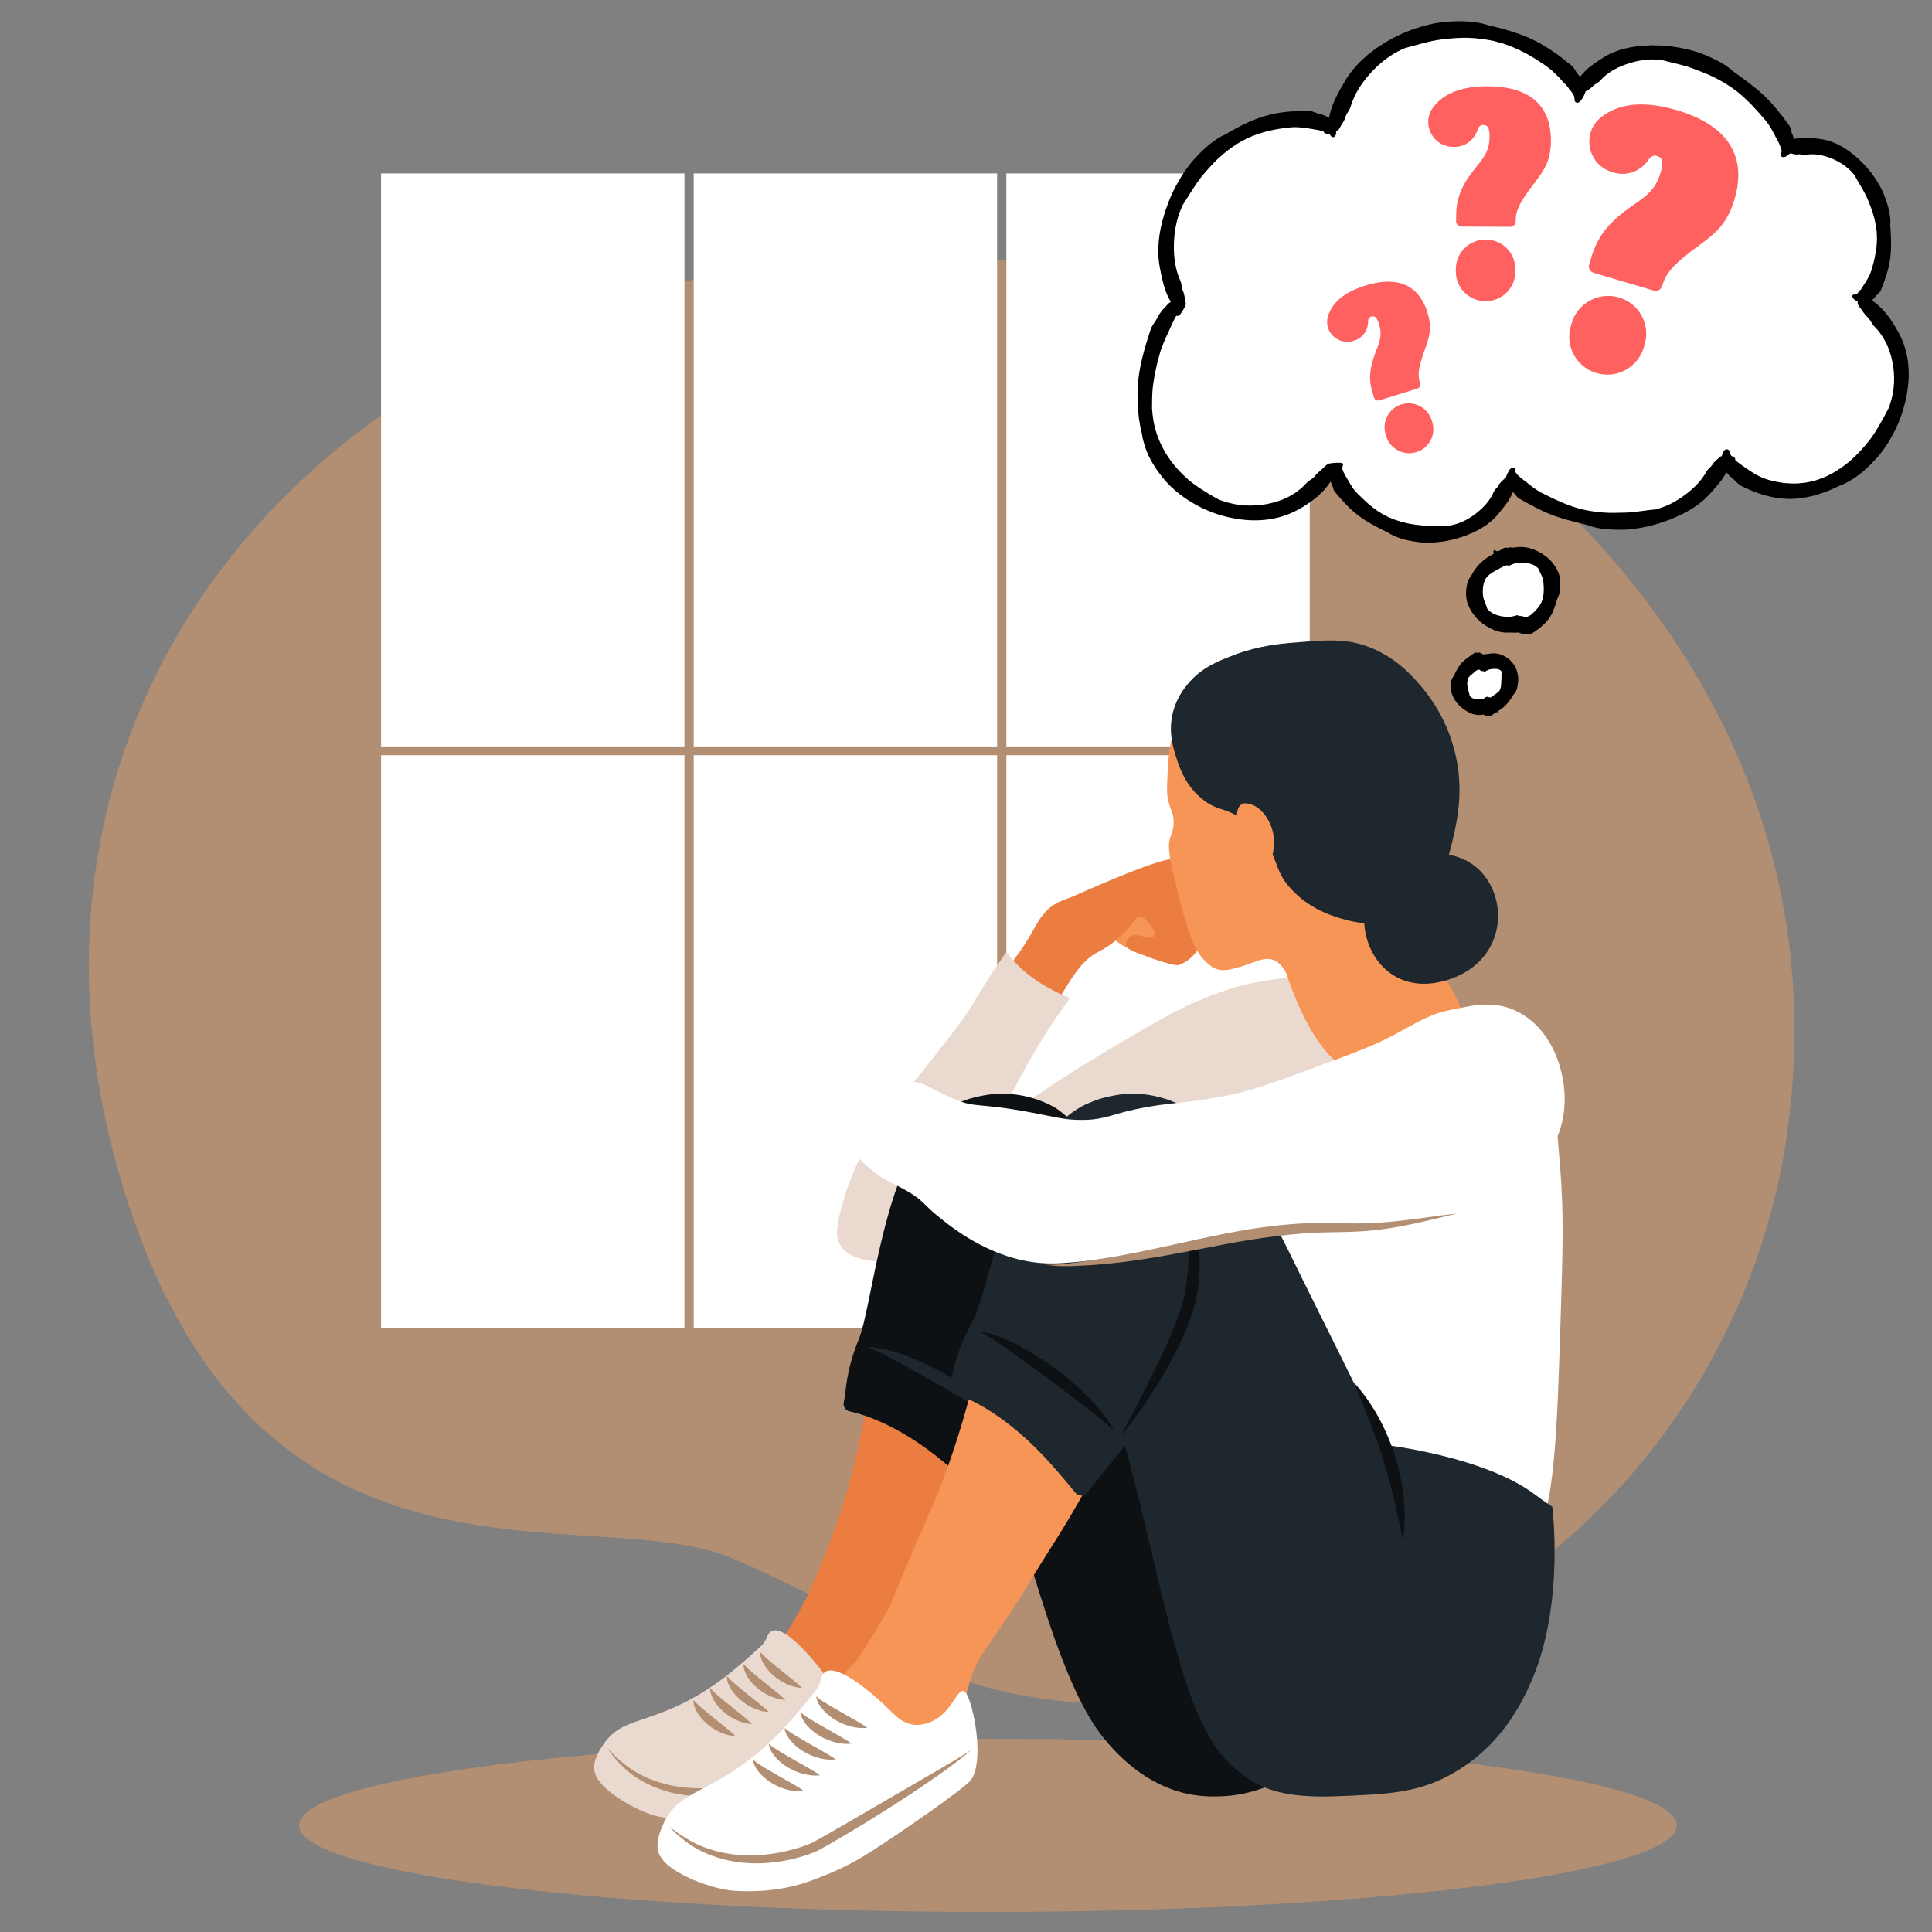 <svg xmlns="http://www.w3.org/2000/svg" xmlns:xlink="http://www.w3.org/1999/xlink" width="200" zoomAndPan="magnify" viewBox="0 0 150 150" height="200" preserveAspectRatio="xMidYMid meet" version="1.0"><rect x="0" y="0" width="150" height="150" fill="#808080" stroke="none"/><defs><clipPath id="c149482198"><path d="M 23 135 L 131 135 L 131 148.434 L 23 148.434 Z M 23 135 " clip-rule="nonzero"/></clipPath><clipPath id="0cf5ce9787"><path d="M 88.262 2 L 148 2 L 148 42 L 88.262 42 Z M 88.262 2 " clip-rule="nonzero"/></clipPath><clipPath id="6dea2f8c4b"><path d="M 112 51 L 118 51 L 118 55.613 L 112 55.613 Z M 112 51 " clip-rule="nonzero"/></clipPath><clipPath id="9ee2b93409"><path d="M 88.262 1.613 L 148.262 1.613 L 148.262 43 L 88.262 43 Z M 88.262 1.613 " clip-rule="nonzero"/></clipPath><clipPath id="3df54f106e"><path d="M 112 50 L 118 50 L 118 55.613 L 112 55.613 Z M 112 50 " clip-rule="nonzero"/></clipPath><clipPath id="5ee7271c58"><path d="M 123.332 8.086 L 134.965 8.086 L 134.965 22.625 L 123.332 22.625 Z M 123.332 8.086 " clip-rule="nonzero"/></clipPath><clipPath id="c742f7b818"><path d="M 110 6.684 L 121 6.684 L 121 18 L 110 18 Z M 110 6.684 " clip-rule="nonzero"/></clipPath><clipPath id="1230510834"><path d="M 107.457 31.281 L 111.32 31.281 L 111.32 35.184 L 107.457 35.184 Z M 107.457 31.281 " clip-rule="nonzero"/></clipPath></defs><path fill="#b28f73" d="M 73.387 129.945 C 68.453 128.055 69.211 126.367 56.93 121.02 C 46.023 116.273 20.148 126.172 9.668 92.531 C -5.309 44.461 42.676 6.688 98.379 24.297 C 109.75 27.891 143.816 49.258 138.82 87.504 C 136.238 107.254 122.113 124.203 103.082 129.676 C 94.434 132.164 83.73 133.906 73.387 129.945 " fill-opacity="1" fill-rule="nonzero"/><path fill="#ffffff" d="M 53.141 103.121 L 29.586 103.121 L 29.586 58.633 L 53.141 58.633 L 53.141 103.121 " fill-opacity="1" fill-rule="nonzero"/><path fill="#ffffff" d="M 53.141 57.953 L 29.586 57.953 L 29.586 13.465 L 53.141 13.465 L 53.141 57.953 " fill-opacity="1" fill-rule="nonzero"/><path fill="#ffffff" d="M 77.414 57.953 L 53.859 57.953 L 53.859 13.465 L 77.414 13.465 L 77.414 57.953 " fill-opacity="1" fill-rule="nonzero"/><path fill="#ffffff" d="M 101.688 57.953 L 78.133 57.953 L 78.133 13.465 L 101.688 13.465 L 101.688 57.953 " fill-opacity="1" fill-rule="nonzero"/><path fill="#ffffff" d="M 77.414 103.121 L 53.859 103.121 L 53.859 58.633 L 77.414 58.633 L 77.414 103.121 " fill-opacity="1" fill-rule="nonzero"/><path fill="#ffffff" d="M 101.688 103.121 L 78.133 103.121 L 78.133 58.633 L 101.688 58.633 L 101.688 103.121 " fill-opacity="1" fill-rule="nonzero"/><g clip-path="url(#c149482198)"><path fill="#b28f73" d="M 130.191 141.723 C 130.191 145.434 106.242 148.441 76.703 148.441 C 47.16 148.441 23.215 145.434 23.215 141.723 C 23.215 138.012 47.16 135.004 76.703 135.004 C 106.242 135.004 130.191 138.012 130.191 141.723 " fill-opacity="1" fill-rule="nonzero"/></g><path fill="#f79556" d="M 85.746 71.891 C 86.215 73.008 87.285 73.492 87.824 73.73 C 88.547 74.043 89.652 74.527 90.195 74.062 C 90.867 73.492 90.559 71.602 89.449 70.684 C 88.184 69.633 85.965 69.941 85.582 70.797 C 85.426 71.137 85.586 71.52 85.746 71.891 " fill-opacity="1" fill-rule="nonzero"/><path fill="#ead9cf" d="M 103.371 76.391 C 101.59 75.566 99.918 75.855 97.609 76.254 C 95.816 76.566 94.484 77.105 93.223 77.625 C 92.418 77.957 91.488 78.332 88.695 79.957 C 81.156 84.344 80.469 85.164 79.098 85.988 C 78.805 86.164 78.285 86.836 78.273 87.223 C 78.242 88.305 82.133 89.465 85.133 89.828 C 88.93 90.285 89.539 89.258 96.926 88.184 C 102.496 87.371 104.797 87.57 106.25 85.578 C 107.352 84.07 107.238 82.301 107.211 81.875 C 107.051 79.371 105.32 77.297 103.371 76.391 " fill-opacity="1" fill-rule="nonzero"/><path fill="#ec7d40" d="M 77.797 76.07 C 78.555 74.402 78.988 74.484 80.332 72.016 C 80.5 71.707 80.785 71.172 81.348 70.621 C 82.004 69.977 82.801 69.824 83.258 69.621 C 85.625 68.559 90.227 66.578 91.113 66.707 C 92.34 66.883 93.387 68.57 93.648 70.125 C 93.887 71.582 93.57 73.43 92.379 74.434 C 92.066 74.695 91.73 74.848 91.578 74.906 C 91.523 74.93 91.465 74.941 91.406 74.938 C 91.012 74.93 89.781 74.559 88.832 74.18 C 88.199 73.926 87.227 73.699 87.438 73.168 C 87.945 71.898 89.18 73.227 89.594 72.66 C 89.844 72.316 88.957 71.266 88.578 71.141 C 88.098 70.98 87.84 72.566 85.18 73.957 C 83.27 74.957 82.5 77.695 80.977 79.121 C 79.754 80.262 77.844 81.07 77.176 80.512 C 76.312 79.793 77.488 76.75 77.797 76.07 " fill-opacity="1" fill-rule="nonzero"/><path fill="#f79556" d="M 94.738 52.426 C 92.871 53.574 92.301 54.633 91.711 55.57 C 90.766 57.082 90.699 58.809 90.625 60.648 C 90.598 61.281 90.582 61.746 90.746 62.344 C 90.887 62.863 91.051 63.082 91.109 63.551 C 91.191 64.246 90.945 64.785 90.867 65.004 C 90.566 65.805 90.906 67.16 91.59 69.84 C 92.453 73.211 92.945 74.098 93.77 74.797 C 93.984 74.984 94.141 75.105 94.254 75.16 C 94.844 75.449 95.477 75.289 95.945 75.16 C 96.824 74.926 97 74.805 97.762 74.559 C 98.23 74.402 98.777 74.402 99.156 74.676 C 99.566 74.977 99.844 75.477 99.898 75.645 C 100.559 77.695 102.207 81.668 104.348 82.828 C 105.426 83.414 105.688 83.441 106.688 83.539 C 107.203 83.59 111.078 83.961 112.855 81.602 C 113.055 81.34 113.492 80.543 113.582 79.547 C 113.727 77.969 112.191 75.969 111.551 75.039 C 111.457 74.91 110.234 73.109 109.855 71.051 C 109.562 69.449 109.863 68.145 110.098 67.18 C 110.621 65.02 111.34 64.695 111.914 63.07 C 113.324 59.055 111.062 55.047 110.945 54.848 C 110.57 54.203 109.355 52.188 106.832 50.977 C 103.988 49.613 101.32 50.148 100.301 50.371 C 98.641 50.73 97.098 50.973 94.738 52.426 " fill-opacity="1" fill-rule="nonzero"/><path fill="#1e272e" d="M 91.332 58.836 C 91.562 59.551 92.012 60.941 93.27 61.98 C 94.484 62.988 94.91 62.605 96.414 63.551 C 99.051 65.219 98.777 67.137 99.816 68.512 C 101.074 70.172 102.758 70.875 103.672 71.172 C 104.652 71.488 106.523 72.094 108.508 71.293 C 108.664 71.23 109.332 70.949 110.082 70.324 C 111.992 68.727 112.504 66.457 112.863 64.883 C 113.18 63.492 113.754 60.816 112.742 57.625 C 112.023 55.359 110.832 53.863 110.324 53.273 C 109.629 52.473 108.406 51.055 106.332 50.25 C 104.543 49.555 103.055 49.68 100.527 49.887 C 99.297 49.988 97.723 50.129 95.809 50.855 C 94.551 51.332 93.238 51.848 92.18 53.152 C 91.926 53.465 91.383 54.152 91.09 55.207 C 90.664 56.766 91.086 58.066 91.332 58.836 " fill-opacity="1" fill-rule="nonzero"/><path fill="#1e272e" d="M 108.391 67.195 C 103.582 69.641 106.168 78.387 112.754 75.957 C 119.352 73.52 116.109 63.266 108.391 67.195 " fill-opacity="1" fill-rule="nonzero"/><path fill="#ead9cf" d="M 78.137 73.922 C 78.137 73.922 76.973 75.504 75.395 78.172 C 74.898 79.012 73.969 80.195 72.102 82.562 C 69.125 86.344 69.207 85.898 68.125 87.496 C 67.797 87.988 66.121 90.508 65.246 94.078 C 64.91 95.441 64.898 96.117 65.246 96.684 C 65.977 97.871 68.039 98.125 69.496 97.781 C 70.699 97.496 71.957 96.691 75.668 90.102 C 79.113 83.988 78.551 84.754 80.195 81.875 C 81.375 79.809 83.074 77.488 83.074 77.488 C 83.074 77.488 82.113 77.145 80.879 76.391 C 79.039 75.266 78.137 73.922 78.137 73.922 " fill-opacity="1" fill-rule="nonzero"/><path fill="#ffffff" d="M 118.457 79.949 C 120.328 81.113 120.621 84.301 121.129 90.629 C 121.414 94.219 121.359 96.523 121.129 103.582 C 120.801 113.664 120.582 118.766 117.922 121.875 C 116.957 123.004 116.188 123.902 114.852 124.281 C 108.141 126.168 99.426 111.449 98.422 109.727 C 95.312 104.379 90.703 96.445 93.879 90.898 C 94.402 89.984 95.141 89.129 103.23 85.156 C 115.844 78.957 117.492 79.348 118.457 79.949 " fill-opacity="1" fill-rule="nonzero"/><path fill="#0d1114" d="M 97.336 112.176 C 97.336 112.176 96.297 112.109 102.41 113.547 C 104.664 114.078 106.715 114.594 108.996 116.016 C 109.738 116.477 110.367 116.977 110.367 116.977 C 110.367 116.977 111.324 123.145 108.855 129.039 C 107.762 131.656 105.977 134.645 102.41 136.582 C 99.832 137.984 97.68 139.664 93.637 139.461 C 90.051 139.277 87.395 137.062 85.68 134.934 C 81.871 130.215 79.578 118.969 75.809 107.652 C 75.797 107.621 75.762 107.512 72.379 92.16 C 72.102 90.91 71.605 88.504 72.926 86.812 C 73.969 85.477 75.68 85.172 76.492 85.027 C 79.43 84.508 81.777 85.879 82.113 86.125 C 86.16 89.074 89.465 96.285 91.164 99.699 C 94.645 106.68 97.336 112.176 97.336 112.176 " fill-opacity="1" fill-rule="nonzero"/><path fill="#ec7d40" d="M 75.414 86.145 C 75.051 86.145 74.023 86.242 72.246 88.645 C 69.352 92.559 68.988 96.477 68.352 100.793 C 67.484 106.645 67.465 113.426 62.77 123.719 C 61.75 125.957 59.473 129.176 59.355 129.328 C 58.051 131.004 57.105 131.812 56.84 132.602 C 56.277 134.293 55.496 136.648 56.535 137.809 C 57.914 139.34 62.152 138.418 64.527 136.238 C 65.047 135.762 65.617 135.324 66.156 134.617 C 66.34 134.504 66.508 134.379 66.664 134.242 C 67.699 133.328 67.789 132.152 68.129 130.734 C 68.746 128.129 69.621 127.891 72.75 121.98 C 73.84 119.93 75.176 117.871 77.246 113.371 C 80.211 106.922 81.879 103.293 81.691 98.586 C 81.461 92.656 78.324 86.152 75.414 86.145 " fill-opacity="1" fill-rule="nonzero"/><path fill="#ead9cf" d="M 69.48 129.551 C 69.953 129.719 70.289 134.488 68.992 135.887 C 68.535 136.375 63.285 138.887 60.832 139.926 C 60.375 140.121 59.098 140.641 57.445 140.988 C 56.672 141.148 54.516 141.777 51.121 141.035 C 49.918 140.773 48.121 139.832 47.066 138.875 C 46.402 138.27 46.254 137.844 46.191 137.66 C 45.844 136.68 46.926 135.293 47.152 135.035 C 48.137 133.902 49.137 133.797 51.23 133.016 C 54.641 131.738 56.738 129.941 59.035 127.848 C 59.672 127.266 59.48 126.797 59.988 126.609 C 60.832 126.301 62.668 128.148 64.219 130.293 C 64.656 130.898 65.301 131.582 66.5 131.414 C 68.344 131.156 68.918 129.355 69.48 129.551 " fill-opacity="1" fill-rule="nonzero"/><path fill="#b28f73" d="M 69.328 133.797 C 68.398 134.203 67.453 134.566 66.508 134.93 L 63.672 136.02 L 60.832 137.105 C 59.887 137.465 58.945 137.836 57.996 138.184 C 57.762 138.27 57.523 138.363 57.297 138.441 C 57.176 138.484 57.074 138.516 56.957 138.547 C 56.844 138.574 56.723 138.602 56.602 138.625 C 56.125 138.723 55.633 138.777 55.141 138.812 C 54.156 138.883 53.164 138.82 52.195 138.637 C 51.23 138.441 50.285 138.113 49.426 137.613 C 49.316 137.555 49.211 137.484 49.105 137.418 C 49 137.355 48.898 137.289 48.797 137.215 C 48.598 137.066 48.402 136.906 48.211 136.746 C 48.02 136.582 47.832 136.41 47.652 136.234 C 47.477 136.059 47.293 135.879 47.148 135.672 C 47.391 136.121 47.734 136.508 48.078 136.883 C 48.254 137.07 48.438 137.25 48.633 137.422 C 48.727 137.508 48.832 137.59 48.934 137.668 C 49.035 137.746 49.137 137.828 49.246 137.898 C 50.098 138.488 51.066 138.91 52.078 139.164 C 53.09 139.422 54.137 139.5 55.176 139.465 C 55.699 139.441 56.215 139.383 56.73 139.285 C 56.863 139.262 56.992 139.234 57.121 139.203 C 57.25 139.172 57.391 139.133 57.512 139.09 C 57.766 139.004 57.996 138.918 58.238 138.828 C 59.191 138.465 60.133 138.094 61.074 137.711 C 62.008 137.316 62.949 136.93 63.875 136.516 C 64.805 136.105 65.727 135.68 66.641 135.238 C 67.551 134.789 68.469 134.34 69.328 133.797 " fill-opacity="1" fill-rule="nonzero"/><path fill="#b28f73" d="M 60.977 131.984 C 60.699 131.707 60.418 131.48 60.141 131.258 L 59.316 130.594 C 59.047 130.379 58.777 130.16 58.512 129.934 C 58.246 129.703 57.98 129.484 57.727 129.191 C 57.711 129.391 57.766 129.586 57.832 129.773 C 57.902 129.953 57.992 130.133 58.102 130.293 C 58.32 130.613 58.586 130.895 58.887 131.133 C 59.184 131.371 59.512 131.57 59.863 131.719 C 60.215 131.867 60.586 131.969 60.977 131.984 " fill-opacity="1" fill-rule="nonzero"/><path fill="#b28f73" d="M 59.684 132.918 C 59.406 132.645 59.125 132.414 58.848 132.191 L 58.023 131.531 C 57.754 131.312 57.484 131.094 57.215 130.867 C 56.949 130.641 56.688 130.418 56.434 130.125 C 56.418 130.324 56.469 130.52 56.535 130.707 C 56.609 130.891 56.699 131.066 56.809 131.227 C 57.023 131.547 57.293 131.828 57.594 132.066 C 57.891 132.305 58.219 132.508 58.57 132.652 C 58.922 132.801 59.293 132.906 59.684 132.918 " fill-opacity="1" fill-rule="nonzero"/><path fill="#b28f73" d="M 58.387 133.855 C 58.109 133.578 57.828 133.352 57.551 133.125 L 56.73 132.465 C 56.457 132.246 56.188 132.027 55.922 131.801 C 55.656 131.574 55.391 131.352 55.137 131.059 C 55.125 131.258 55.176 131.453 55.242 131.641 C 55.312 131.824 55.406 132 55.512 132.16 C 55.73 132.48 56 132.762 56.297 133 C 56.598 133.238 56.926 133.441 57.273 133.59 C 57.625 133.734 57.996 133.84 58.387 133.855 " fill-opacity="1" fill-rule="nonzero"/><path fill="#b28f73" d="M 57.094 134.789 C 56.816 134.512 56.535 134.285 56.258 134.059 L 55.434 133.398 C 55.164 133.18 54.895 132.961 54.629 132.734 C 54.359 132.508 54.098 132.289 53.844 131.992 C 53.828 132.191 53.883 132.387 53.945 132.574 C 54.02 132.758 54.109 132.934 54.219 133.094 C 54.434 133.418 54.703 133.695 55.004 133.934 C 55.301 134.176 55.629 134.375 55.98 134.523 C 56.332 134.668 56.703 134.773 57.094 134.789 " fill-opacity="1" fill-rule="nonzero"/><path fill="#b28f73" d="M 62.273 131.051 C 61.996 130.773 61.711 130.547 61.434 130.32 L 60.613 129.66 C 60.34 129.445 60.07 129.227 59.805 129 C 59.539 128.77 59.277 128.551 59.023 128.258 C 59.008 128.457 59.059 128.652 59.125 128.84 C 59.199 129.02 59.289 129.199 59.398 129.355 C 59.613 129.68 59.883 129.961 60.18 130.199 C 60.48 130.438 60.809 130.637 61.16 130.785 C 61.512 130.934 61.883 131.035 62.273 131.051 " fill-opacity="1" fill-rule="nonzero"/><path fill="#1e272e" d="M 107.484 112.176 C 107.484 112.176 115.234 113.066 119.145 116.016 C 119.84 116.543 120.516 116.977 120.516 116.977 C 120.516 116.977 121.473 124.379 119.004 130.273 C 117.91 132.891 116.125 135.875 112.559 137.816 C 109.98 139.215 107.676 139.309 103.781 139.461 C 100.195 139.602 98.527 139.035 97.336 138.363 C 97.336 138.363 96.066 137.645 95.004 136.445 C 90.992 131.898 89.727 118.969 85.953 107.652 C 85.945 107.621 85.91 107.512 82.527 92.16 C 82.25 90.91 81.754 88.504 83.074 86.812 C 84.113 85.477 85.828 85.172 86.641 85.027 C 89.578 84.508 91.914 85.898 92.262 86.125 C 96.172 88.664 99.613 96.285 101.312 99.699 C 104.793 106.68 107.484 112.176 107.484 112.176 " fill-opacity="1" fill-rule="nonzero"/><path fill="#0d1114" d="M 74.109 85.793 C 73.816 85.918 72.445 86.879 71.305 88.637 C 68.402 93.113 67.609 101.656 66.699 103.914 C 65.605 106.617 65.727 107.934 65.512 108.855 C 65.434 109.188 65.641 109.512 65.973 109.582 C 67.215 109.852 70.254 110.805 74.008 114.145 C 74.98 115.008 75.711 115.707 76.164 116.152 C 76.441 116.422 76.898 116.367 77.102 116.039 L 79.523 112.117 C 79.672 111.883 79.637 111.578 79.441 111.379 L 79.293 111.227 C 79.293 111.227 83.402 103.25 83.441 99.262 C 83.457 97.746 83.496 93.766 80.852 90.203 C 79.082 87.82 76.402 84.82 74.109 85.793 " fill-opacity="1" fill-rule="nonzero"/><path fill="#1e272e" d="M 78.609 111.023 C 77.699 110.398 76.789 109.828 75.867 109.27 C 74.949 108.707 74.023 108.164 73.09 107.625 C 72.156 107.09 71.219 106.562 70.273 106.043 C 69.805 105.781 69.328 105.527 68.852 105.277 C 68.367 105.039 67.891 104.777 67.371 104.602 C 67.508 104.598 67.645 104.602 67.789 104.605 L 68.203 104.66 C 68.344 104.676 68.477 104.715 68.613 104.742 C 68.746 104.773 68.887 104.801 69.02 104.84 C 69.555 104.98 70.078 105.156 70.594 105.359 C 71.621 105.762 72.613 106.246 73.57 106.793 C 74.523 107.344 75.441 107.961 76.301 108.652 C 77.156 109.348 77.977 110.113 78.609 111.023 " fill-opacity="1" fill-rule="nonzero"/><path fill="#f79556" d="M 84.859 86.535 C 84.492 86.516 83.465 86.562 81.566 88.867 C 78.473 92.625 77.906 96.516 77.039 100.797 C 75.809 106.891 74.375 112.543 71.965 117.934 C 70.535 121.141 69.66 123.34 69.07 124.707 C 68.719 125.52 66.695 128.68 66.57 128.824 C 65.18 130.43 64.191 131.188 63.891 131.965 C 63.238 133.621 62.332 135.934 63.312 137.145 C 64.609 138.746 68.891 138.047 71.375 135.992 C 71.918 135.547 72.508 135.141 73.086 134.461 C 73.277 134.355 73.453 134.238 73.613 134.113 C 74.695 133.254 74.848 132.082 75.258 130.684 C 76.012 128.117 76.898 127.926 80.332 122.184 C 81.523 120.191 82.969 118.207 85.27 113.82 C 88.566 107.535 90.422 103.996 90.48 99.289 C 90.555 93.355 87.766 86.695 84.859 86.535 " fill-opacity="1" fill-rule="nonzero"/><path fill="#1e272e" d="M 85.086 85.48 C 84.781 85.57 83.703 85.727 81.836 87.586 C 78.059 91.352 76.66 100.504 75.492 102.637 C 74.094 105.199 74.062 106.52 73.742 107.414 C 73.625 107.73 73.793 108.078 74.117 108.188 C 75.32 108.594 78.227 109.898 81.574 113.645 C 82.438 114.613 83.082 115.395 83.484 115.891 C 83.727 116.191 84.188 116.188 84.426 115.883 L 87.285 112.27 C 87.457 112.055 87.457 111.746 87.289 111.527 L 87.16 111.359 C 87.16 111.359 92.16 103.91 92.66 99.957 C 92.852 98.449 93.352 94.5 91.137 90.656 C 89.656 88.086 87.48 84.777 85.086 85.48 " fill-opacity="1" fill-rule="nonzero"/><path fill="#0d1114" d="M 87.023 111.496 C 87.879 109.832 88.746 108.191 89.57 106.531 C 89.973 105.699 90.375 104.867 90.738 104.027 C 90.926 103.605 91.102 103.184 91.266 102.758 C 91.434 102.336 91.582 101.906 91.715 101.477 C 91.852 101.051 91.961 100.617 92.031 100.191 L 92.059 100.031 L 92.082 99.859 L 92.125 99.52 C 92.152 99.293 92.18 99.066 92.199 98.84 C 92.25 98.387 92.27 97.934 92.285 97.48 C 92.293 97.027 92.297 96.574 92.27 96.121 C 92.172 94.309 91.75 92.512 91 90.793 C 91.555 91.551 91.988 92.395 92.328 93.281 C 92.371 93.395 92.414 93.504 92.453 93.617 L 92.664 94.297 L 92.754 94.645 C 92.781 94.762 92.812 94.875 92.836 94.992 L 92.902 95.344 C 92.922 95.461 92.949 95.578 92.965 95.695 L 93.016 96.051 C 93.148 96.996 93.164 97.957 93.109 98.91 C 93.098 99.148 93.074 99.387 93.051 99.621 L 93.012 99.973 L 92.996 100.148 L 92.969 100.332 C 92.891 100.828 92.777 101.301 92.633 101.762 C 92.344 102.68 91.977 103.555 91.566 104.406 C 91.156 105.254 90.707 106.082 90.227 106.887 C 89.266 108.5 88.215 110.051 87.023 111.496 " fill-opacity="1" fill-rule="nonzero"/><path fill="#0d1114" d="M 86.504 111.078 C 85.672 110.352 84.832 109.68 83.984 109.016 C 83.133 108.355 82.277 107.707 81.414 107.066 C 80.547 106.426 79.676 105.793 78.801 105.168 C 78.363 104.855 77.918 104.547 77.473 104.242 C 77.02 103.949 76.578 103.637 76.082 103.402 C 76.219 103.414 76.355 103.434 76.496 103.453 L 76.902 103.555 C 77.039 103.59 77.164 103.641 77.297 103.684 C 77.43 103.727 77.562 103.773 77.691 103.824 C 78.207 104.031 78.707 104.266 79.195 104.527 C 80.172 105.043 81.102 105.637 81.984 106.293 C 82.867 106.953 83.707 107.672 84.484 108.457 C 85.254 109.246 85.98 110.102 86.504 111.078 " fill-opacity="1" fill-rule="nonzero"/><path fill="#0d1114" d="M 105.086 107.309 C 105.84 108.121 106.473 109.039 107.012 110.008 C 107.551 110.977 107.98 112.008 108.32 113.07 C 108.648 114.133 108.875 115.227 108.992 116.332 C 109.098 117.438 109.098 118.551 108.926 119.648 C 108.699 118.562 108.492 117.504 108.246 116.453 C 108 115.406 107.719 114.375 107.402 113.355 C 107.082 112.336 106.727 111.328 106.332 110.328 C 105.941 109.324 105.508 108.332 105.086 107.309 " fill-opacity="1" fill-rule="nonzero"/><path fill="#ffffff" d="M 74.832 131.285 C 75.371 131.379 76.559 136.445 75.406 138.172 C 75.004 138.777 69.797 142.387 67.344 143.934 C 66.887 144.219 65.605 145 63.891 145.66 C 63.086 145.969 60.879 147.02 57.105 146.809 C 55.762 146.734 53.672 146.039 52.371 145.191 C 51.551 144.656 51.32 144.223 51.219 144.039 C 50.676 143.047 51.598 141.367 51.797 141.051 C 52.66 139.664 53.715 139.379 55.828 138.172 C 59.27 136.211 61.211 133.914 63.312 131.266 C 63.898 130.531 63.609 130.059 64.125 129.773 C 64.977 129.293 67.27 130.957 69.305 132.992 C 69.883 133.57 70.695 134.188 71.953 133.801 C 73.891 133.203 74.195 131.172 74.832 131.285 " fill-opacity="1" fill-rule="nonzero"/><path fill="#b28f73" d="M 75.406 135.871 C 74.477 136.469 73.523 137.023 72.57 137.578 L 69.715 139.238 L 66.855 140.898 C 65.902 141.453 64.953 142.012 63.996 142.551 C 63.758 142.688 63.516 142.828 63.285 142.949 C 63.168 143.016 63.059 143.07 62.941 143.121 C 62.82 143.172 62.699 143.223 62.574 143.27 C 62.078 143.453 61.559 143.598 61.035 143.723 C 59.992 143.969 58.914 144.074 57.84 144.047 C 56.77 144.004 55.699 143.812 54.688 143.426 C 54.559 143.383 54.438 143.328 54.312 143.273 C 54.184 143.223 54.062 143.168 53.945 143.105 C 53.703 142.984 53.469 142.848 53.234 142.707 C 53 142.562 52.77 142.414 52.543 142.254 C 52.32 142.094 52.094 141.938 51.902 141.734 C 52.242 142.176 52.68 142.531 53.113 142.875 C 53.336 143.047 53.562 143.207 53.801 143.359 C 53.918 143.434 54.043 143.508 54.168 143.57 C 54.293 143.637 54.414 143.707 54.543 143.766 C 55.562 144.25 56.676 144.535 57.805 144.633 C 58.938 144.73 60.078 144.637 61.188 144.414 C 61.742 144.301 62.289 144.148 62.828 143.957 C 62.961 143.906 63.098 143.855 63.23 143.797 C 63.367 143.742 63.508 143.676 63.629 143.609 C 63.887 143.473 64.121 143.34 64.367 143.203 C 65.324 142.648 66.273 142.082 67.219 141.508 C 68.156 140.922 69.098 140.344 70.02 139.738 C 70.945 139.137 71.863 138.52 72.77 137.887 C 73.668 137.242 74.574 136.602 75.406 135.871 " fill-opacity="1" fill-rule="nonzero"/><path fill="#b28f73" d="M 66.121 135.375 C 65.773 135.125 65.43 134.93 65.094 134.738 L 64.094 134.168 C 63.766 133.984 63.438 133.797 63.113 133.598 C 62.785 133.398 62.465 133.207 62.141 132.938 C 62.16 133.152 62.25 133.355 62.355 133.543 C 62.465 133.727 62.594 133.902 62.738 134.055 C 63.027 134.363 63.363 134.617 63.727 134.824 C 64.086 135.027 64.477 135.184 64.879 135.285 C 65.281 135.379 65.695 135.426 66.121 135.375 " fill-opacity="1" fill-rule="nonzero"/><path fill="#b28f73" d="M 64.891 136.605 C 64.543 136.352 64.203 136.16 63.863 135.965 L 62.867 135.398 C 62.539 135.211 62.211 135.023 61.887 134.828 C 61.559 134.629 61.238 134.438 60.914 134.168 C 60.934 134.383 61.023 134.582 61.125 134.773 C 61.234 134.957 61.363 135.129 61.508 135.281 C 61.797 135.59 62.133 135.848 62.496 136.051 C 62.859 136.254 63.246 136.414 63.648 136.512 C 64.051 136.605 64.469 136.656 64.891 136.605 " fill-opacity="1" fill-rule="nonzero"/><path fill="#b28f73" d="M 63.664 137.832 C 63.316 137.582 62.973 137.387 62.637 137.191 L 61.637 136.625 C 61.309 136.438 60.98 136.254 60.656 136.055 C 60.328 135.855 60.008 135.664 59.684 135.395 C 59.703 135.609 59.793 135.812 59.898 136 C 60.008 136.184 60.137 136.355 60.281 136.512 C 60.566 136.82 60.906 137.074 61.27 137.277 C 61.629 137.484 62.016 137.641 62.422 137.738 C 62.824 137.836 63.238 137.883 63.664 137.832 " fill-opacity="1" fill-rule="nonzero"/><path fill="#b28f73" d="M 62.434 139.059 C 62.086 138.809 61.746 138.617 61.41 138.422 L 60.41 137.855 C 60.082 137.668 59.754 137.48 59.43 137.285 C 59.102 137.086 58.781 136.895 58.457 136.621 C 58.477 136.836 58.566 137.039 58.668 137.23 C 58.777 137.41 58.906 137.586 59.051 137.738 C 59.34 138.047 59.676 138.301 60.039 138.508 C 60.402 138.711 60.789 138.871 61.191 138.969 C 61.594 139.062 62.012 139.113 62.434 139.059 " fill-opacity="1" fill-rule="nonzero"/><path fill="#b28f73" d="M 67.348 134.148 C 67.004 133.898 66.66 133.703 66.324 133.508 L 65.324 132.941 C 64.996 132.754 64.668 132.566 64.344 132.371 C 64.016 132.172 63.695 131.98 63.371 131.711 C 63.391 131.926 63.48 132.129 63.582 132.316 C 63.691 132.5 63.82 132.672 63.965 132.824 C 64.254 133.133 64.59 133.391 64.953 133.594 C 65.316 133.797 65.703 133.957 66.105 134.055 C 66.508 134.152 66.926 134.199 67.348 134.148 " fill-opacity="1" fill-rule="nonzero"/><path fill="#ffffff" d="M 117.91 78.586 C 115.965 77.543 113.934 78.168 113.109 78.312 C 111.578 78.574 110.934 78.84 108.445 80.23 C 106.547 81.293 104.141 82.09 101.453 83.109 C 98.949 84.059 96.867 84.746 95.418 85.027 C 91.617 85.77 91.098 85.508 88.148 86.125 C 86.48 86.477 85.715 86.93 84.172 86.949 C 82.859 86.965 82.535 86.852 80.195 86.398 C 75.836 85.562 75.82 86.078 74.023 85.301 C 72.188 84.512 71.605 83.844 70.047 83.934 C 68.965 83.992 68.184 84.504 67.852 84.754 C 66.422 85.84 65.664 87.945 66.344 89.418 C 66.547 89.859 66.848 90.121 67.441 90.648 C 68.594 91.676 69.441 91.871 70.594 92.57 C 71.746 93.262 71.695 93.543 73.062 94.625 C 74.219 95.543 77.039 97.723 80.742 98.055 C 81.535 98.125 82.152 98.09 82.664 98.055 C 90.645 97.465 95.828 95.066 103.371 95.176 C 106.934 95.227 108.73 94.812 112.699 94.078 C 116.246 93.422 117.754 92.098 118.32 91.609 C 118.812 91.184 121.316 89.285 121.473 85.715 C 121.582 83.227 120.555 80.004 117.91 78.586 " fill-opacity="1" fill-rule="nonzero"/><path fill="#b28f73" d="M 81.156 98.191 C 81.828 98.207 82.496 98.16 83.16 98.07 C 83.828 97.973 84.492 97.902 85.152 97.785 C 86.48 97.59 87.793 97.332 89.105 97.062 L 91.074 96.641 L 93.043 96.207 C 94.359 95.926 95.684 95.656 97.02 95.434 C 98.359 95.223 99.711 95.066 101.066 94.988 C 102.422 94.922 103.797 94.965 105.117 94.988 C 106.449 94.988 107.777 94.898 109.105 94.734 C 110.438 94.578 111.77 94.367 113.109 94.215 C 111.801 94.547 110.496 94.863 109.168 95.133 C 108.508 95.262 107.836 95.375 107.164 95.461 C 106.488 95.547 105.809 95.598 105.133 95.629 C 104.453 95.66 103.77 95.66 103.109 95.676 C 102.445 95.68 101.781 95.73 101.117 95.77 C 99.789 95.875 98.469 96.035 97.152 96.246 C 95.832 96.449 94.52 96.715 93.199 96.969 C 91.879 97.215 90.559 97.488 89.223 97.691 C 88.891 97.746 88.555 97.797 88.223 97.844 C 87.887 97.891 87.551 97.945 87.215 97.98 C 86.547 98.055 85.875 98.137 85.199 98.184 C 84.527 98.242 83.852 98.266 83.18 98.297 C 82.84 98.309 82.5 98.309 82.164 98.293 C 81.824 98.277 81.488 98.242 81.156 98.191 " fill-opacity="1" fill-rule="nonzero"/><path fill="#f79556" d="M 96.148 64.398 C 96.09 64.195 95.973 63.801 96.027 63.301 C 96.055 63.039 96.098 62.625 96.391 62.449 C 96.641 62.297 96.949 62.395 97.121 62.449 C 98.035 62.742 98.48 63.691 98.586 63.91 C 99.078 64.957 98.887 65.938 98.828 66.223 C 98.66 67.027 98.277 67.531 97.977 67.93 C 97.703 68.285 97.367 68.715 97 68.66 C 96.801 68.629 96.672 68.465 96.637 68.414 C 96.344 68.016 96.707 67.57 96.758 66.832 C 96.777 66.547 96.566 65.832 96.148 64.398 " fill-opacity="1" fill-rule="nonzero"/><g clip-path="url(#0cf5ce9787)"><path fill="#ffffff" d="M 110.879 41.777 C 110.582 41.777 110.293 41.754 110.012 41.715 C 109.328 41.613 108.547 41.453 107.93 41.031 C 107.859 40.98 107.785 40.949 107.73 40.93 C 107.715 40.926 107.699 40.918 107.684 40.91 C 106.961 40.551 106.254 40.188 105.629 39.703 C 104.965 39.191 104.395 38.543 103.926 37.977 L 103.91 37.961 C 103.891 37.938 103.863 37.891 103.836 37.781 C 103.801 37.629 103.746 37.48 103.668 37.332 C 103.66 37.316 103.652 37.297 103.648 37.281 L 103.43 36.648 L 103.023 37.195 C 103.016 37.207 103.008 37.219 102.996 37.23 L 102.988 37.238 C 102.938 37.305 102.891 37.367 102.84 37.434 C 102.703 37.617 102.578 37.789 102.426 37.926 L 102.184 38.168 C 102.164 38.188 102.148 38.203 102.129 38.219 L 102.023 38.305 L 101.582 38.652 C 101.582 38.652 101.082 38.984 101.062 38.996 C 101.043 39.008 101.027 39.023 101.008 39.031 L 100.887 39.102 L 100.633 39.246 C 99.941 39.637 99.125 39.895 98.273 39.992 C 98 40.027 97.711 40.043 97.426 40.043 C 96.895 40.043 96.344 39.988 95.785 39.879 L 95.742 39.871 C 95.559 39.836 95.383 39.805 95.219 39.754 L 95.203 39.75 C 94.41 39.547 93.652 39.238 92.945 38.84 C 92 38.305 91.219 37.672 90.629 36.961 L 90.332 36.586 C 90.316 36.562 90.297 36.539 90.277 36.516 C 90.254 36.48 90.227 36.449 90.203 36.414 L 90.066 36.211 C 90.039 36.168 90.008 36.121 89.977 36.078 C 89.918 35.992 89.863 35.91 89.812 35.824 L 89.582 35.402 C 89.574 35.387 89.559 35.359 89.547 35.332 C 89.523 35.293 89.504 35.254 89.492 35.223 L 89.395 34.996 L 89.352 34.891 C 89.309 34.781 89.266 34.68 89.23 34.574 C 89.184 34.418 89.141 34.27 89.105 34.125 L 89.09 34.066 C 89.078 34.02 89.066 33.969 89.055 33.922 L 89.023 33.695 C 89.012 33.598 88.984 33.504 88.961 33.426 C 88.949 33.387 88.938 33.352 88.93 33.316 L 88.926 33.301 C 88.902 33.219 88.887 33.125 88.875 33.027 C 88.863 32.965 88.855 32.898 88.844 32.836 L 88.797 32.57 C 88.785 32.504 88.773 32.441 88.77 32.387 C 88.762 32.27 88.746 32.16 88.734 32.051 C 88.711 31.828 88.688 31.621 88.691 31.418 L 88.672 30.91 L 88.672 30.426 C 88.672 30.332 88.676 30.227 88.684 30.121 C 88.684 30.062 88.688 30.004 88.691 29.945 C 88.695 29.848 88.707 29.746 88.719 29.637 C 88.723 29.578 88.73 29.523 88.734 29.465 C 88.891 28.148 89.289 26.852 89.656 25.738 C 89.699 25.602 89.773 25.457 89.867 25.32 C 90.016 25.117 90.129 24.93 90.215 24.746 C 90.359 24.461 90.586 24.223 90.828 23.969 L 90.938 23.852 C 90.969 23.816 91.004 23.793 91.031 23.781 L 91.391 23.633 L 91.148 23.164 C 91.031 22.93 90.918 22.707 90.832 22.477 C 90.641 21.953 90.527 21.379 90.418 20.824 L 90.402 20.738 C 90.281 20.137 90.254 19.465 90.316 18.746 C 90.375 18.125 90.508 17.477 90.723 16.77 L 90.742 16.695 C 90.777 16.566 90.812 16.445 90.859 16.344 L 90.867 16.328 L 90.871 16.312 C 91.105 15.633 91.363 15.043 91.66 14.508 C 91.859 14.141 92.07 13.793 92.293 13.473 C 92.539 13.113 92.781 12.809 93.035 12.535 C 93.609 11.914 94.387 11.148 95.332 10.73 C 95.41 10.695 95.477 10.652 95.527 10.617 C 95.551 10.602 95.574 10.586 95.602 10.57 C 96.414 10.105 97.387 9.598 98.465 9.301 C 99.289 9.078 100.211 8.969 101.285 8.969 C 101.387 8.969 101.488 8.969 101.59 8.973 L 101.605 8.973 C 101.699 8.973 101.816 8.996 101.941 9.047 C 102.137 9.129 102.312 9.188 102.488 9.223 C 102.633 9.258 102.789 9.328 102.984 9.457 L 103.383 9.715 L 103.516 9.254 C 103.535 9.176 103.559 9.098 103.578 9.016 C 103.594 8.965 103.605 8.906 103.621 8.848 C 103.637 8.781 103.652 8.711 103.672 8.645 C 103.707 8.539 103.75 8.418 103.797 8.293 C 103.848 8.156 103.906 8.012 103.969 7.867 L 104.297 7.227 L 104.348 7.129 L 104.402 7.035 C 104.496 6.879 104.578 6.738 104.652 6.602 L 104.684 6.539 C 104.715 6.488 104.742 6.434 104.773 6.379 L 104.926 6.16 C 105.027 6.016 105.129 5.871 105.234 5.73 C 105.348 5.594 105.465 5.461 105.586 5.328 L 105.762 5.129 C 105.801 5.09 105.844 5.051 105.883 5.016 L 105.949 4.953 L 106.348 4.586 C 106.441 4.512 106.535 4.438 106.633 4.363 L 106.984 4.09 C 107.02 4.066 107.062 4.035 107.109 4.008 C 107.137 3.988 107.652 3.652 107.652 3.652 C 107.789 3.562 107.926 3.48 108.066 3.414 L 108.082 3.406 L 108.094 3.398 C 108.297 3.273 108.512 3.172 108.738 3.062 C 108.836 3.02 108.93 2.973 109.027 2.926 C 109.117 2.883 109.219 2.844 109.324 2.801 C 109.383 2.777 109.441 2.754 109.5 2.73 C 109.535 2.719 109.578 2.703 109.617 2.684 C 109.738 2.637 109.852 2.59 109.965 2.559 L 110.594 2.363 L 111.277 2.199 C 111.309 2.191 111.336 2.184 111.367 2.176 L 111.52 2.152 L 111.844 2.102 L 111.922 2.09 C 111.996 2.078 112.07 2.066 112.145 2.059 L 112.465 2.035 C 112.789 2.016 113.078 2.004 113.355 2.004 C 114.207 2.004 114.918 2.109 115.539 2.324 C 115.625 2.355 115.707 2.371 115.781 2.383 C 115.812 2.387 115.84 2.395 115.871 2.398 C 116.754 2.613 117.914 2.93 118.988 3.465 C 119.848 3.891 120.719 4.48 121.734 5.316 C 121.762 5.34 121.781 5.355 121.801 5.375 C 121.824 5.398 121.844 5.422 121.863 5.445 C 121.902 5.496 121.941 5.551 121.973 5.605 C 122.066 5.777 122.184 5.938 122.32 6.098 C 122.34 6.121 122.355 6.148 122.375 6.172 L 122.645 6.57 L 122.941 6.195 C 123.059 6.047 123.184 5.895 123.324 5.762 L 123.465 5.621 C 123.496 5.594 123.531 5.57 123.562 5.543 L 123.934 5.258 C 123.988 5.215 124.051 5.176 124.117 5.133 C 124.164 5.102 124.211 5.074 124.258 5.039 C 124.312 5.004 124.367 4.969 124.418 4.93 C 124.477 4.891 124.531 4.852 124.59 4.816 L 124.641 4.785 C 124.887 4.641 125.121 4.5 125.363 4.41 L 125.59 4.316 C 125.66 4.289 125.715 4.266 125.77 4.25 L 126.219 4.121 C 126.809 3.977 127.398 3.898 127.969 3.887 L 127.988 3.887 C 128.02 3.887 128.047 3.883 128.078 3.879 C 128.145 3.875 128.211 3.871 128.266 3.871 C 128.301 3.871 128.328 3.871 128.355 3.875 L 128.371 3.879 L 128.391 3.879 C 128.473 3.879 128.555 3.883 128.637 3.883 C 128.852 3.887 129.059 3.891 129.258 3.914 C 129.316 3.918 129.367 3.922 129.418 3.926 C 129.512 3.934 129.605 3.941 129.699 3.953 L 130.133 4.02 C 130.293 4.039 130.449 4.074 130.613 4.109 L 130.652 4.117 C 130.699 4.129 130.754 4.137 130.805 4.148 C 130.93 4.176 131.047 4.199 131.156 4.23 L 131.676 4.383 C 131.836 4.441 132.004 4.504 132.168 4.566 C 133.074 4.938 133.797 5.297 134.379 5.848 C 134.445 5.91 134.512 5.949 134.57 5.984 C 134.586 5.996 134.605 6.008 134.625 6.02 L 134.711 6.082 C 135.414 6.594 136.145 7.125 136.781 7.738 C 137.488 8.418 138.082 9.199 138.574 9.871 C 138.605 9.91 138.629 9.949 138.648 9.992 C 138.664 10.031 138.68 10.074 138.688 10.117 C 138.727 10.312 138.785 10.484 138.863 10.641 C 138.891 10.691 138.906 10.758 138.922 10.852 L 138.98 11.227 L 139.379 11.137 C 139.41 11.133 139.453 11.121 139.492 11.113 C 139.539 11.102 139.59 11.09 139.637 11.082 C 139.699 11.074 139.797 11.062 139.891 11.055 L 139.973 11.051 C 140.035 11.047 140.098 11.043 140.16 11.043 C 140.176 11.043 140.191 11.043 140.203 11.043 L 140.562 11.066 C 140.676 11.07 140.797 11.086 140.926 11.102 C 141.027 11.117 141.137 11.133 141.246 11.141 C 141.332 11.145 141.414 11.164 141.504 11.184 C 141.531 11.188 141.562 11.195 141.59 11.203 C 141.629 11.211 141.664 11.219 141.703 11.227 C 141.789 11.246 141.867 11.266 141.938 11.289 L 141.988 11.309 C 142.219 11.391 142.434 11.469 142.625 11.578 L 142.645 11.59 C 143.121 11.824 143.539 12.156 143.883 12.449 C 143.973 12.52 144.059 12.594 144.129 12.672 L 144.16 12.703 C 144.223 12.754 144.281 12.816 144.344 12.883 L 144.41 12.953 C 144.438 12.98 144.473 13.016 144.504 13.051 C 144.559 13.105 144.613 13.16 144.664 13.219 L 144.945 13.559 C 144.969 13.59 144.992 13.617 145.016 13.645 L 145.121 13.793 C 145.148 13.84 145.184 13.887 145.223 13.938 C 145.277 14.016 145.328 14.09 145.375 14.164 L 145.621 14.566 C 145.668 14.652 145.719 14.754 145.773 14.863 L 145.82 14.961 C 145.887 15.082 145.934 15.207 145.988 15.359 C 146.242 16.035 146.469 16.758 146.406 17.477 C 146.398 17.562 146.41 17.641 146.418 17.699 C 146.422 17.715 146.426 17.73 146.426 17.746 C 146.473 18.582 146.504 19.34 146.395 20.094 C 146.297 20.773 146.082 21.477 145.707 22.383 L 145.699 22.406 C 145.691 22.43 145.668 22.477 145.586 22.547 C 145.457 22.652 145.348 22.766 145.262 22.898 C 145.23 22.938 145.188 22.973 145.137 23.016 L 144.781 23.281 L 145.242 23.672 C 145.512 23.898 145.762 24.109 145.98 24.352 C 146.371 24.781 146.73 25.316 147.121 26.039 C 147.48 26.711 147.711 27.469 147.793 28.219 C 147.848 28.641 147.844 29.062 147.832 29.383 C 147.812 29.773 147.77 30.16 147.703 30.523 L 147.703 30.543 C 147.68 30.715 147.645 30.883 147.598 31.051 L 147.598 31.062 C 147.406 31.859 147.16 32.551 146.848 33.18 C 146.652 33.59 146.422 33.992 146.164 34.379 C 145.895 34.789 145.621 35.141 145.328 35.453 C 144.891 35.926 144.48 36.301 144.074 36.609 C 143.598 36.969 143.113 37.238 142.637 37.41 C 142.551 37.441 142.48 37.48 142.422 37.512 C 142.387 37.527 142.352 37.547 142.316 37.562 C 141.719 37.828 141.172 38.023 140.641 38.16 C 140.078 38.305 139.512 38.379 138.957 38.379 L 138.883 38.379 C 138.316 38.371 137.727 38.281 137.133 38.117 C 136.598 37.965 136.043 37.75 135.441 37.457 C 135.379 37.426 135.312 37.387 135.25 37.34 C 135.207 37.309 135.152 37.262 135.098 37.203 C 135.02 37.121 134.938 37.047 134.867 36.98 C 134.793 36.91 134.711 36.84 134.625 36.773 C 134.496 36.68 134.398 36.555 134.316 36.449 L 133.98 35.996 L 133.723 36.5 C 133.645 36.652 133.551 36.797 133.48 36.91 C 133.391 37.055 133.281 37.188 133.164 37.328 C 133.117 37.383 133.074 37.441 133.027 37.496 C 132.977 37.559 132.926 37.617 132.867 37.68 C 132.84 37.711 132.809 37.742 132.781 37.773 C 132.684 37.879 132.598 37.98 132.52 38.074 C 132.434 38.168 132.344 38.258 132.246 38.355 L 132.074 38.523 C 132.047 38.547 132.016 38.574 131.98 38.602 L 131.926 38.648 C 131.816 38.738 131.707 38.824 131.594 38.914 C 131.508 38.973 131.422 39.031 131.332 39.09 L 131.242 39.148 C 131.074 39.266 130.898 39.359 130.715 39.457 C 130.645 39.496 130.578 39.531 130.508 39.57 C 130.426 39.609 130.344 39.648 130.262 39.688 C 130.215 39.707 130.086 39.766 130.086 39.766 C 129.973 39.82 129.859 39.871 129.75 39.91 L 129.738 39.914 L 129.727 39.922 C 129.598 39.98 129.488 40.027 129.383 40.059 L 129.367 40.062 L 129.352 40.07 C 129.277 40.098 129.203 40.125 129.121 40.152 C 129.07 40.168 129.02 40.188 128.969 40.203 C 128.918 40.219 128.867 40.238 128.82 40.254 C 128.738 40.285 128.66 40.309 128.59 40.328 L 128.406 40.379 C 128.191 40.441 127.988 40.496 127.785 40.535 L 127.77 40.539 C 127.473 40.609 127.176 40.652 126.863 40.699 L 126.773 40.715 L 126.707 40.723 C 126.422 40.75 126.156 40.773 125.887 40.773 C 125.852 40.773 125.816 40.773 125.781 40.773 C 125.012 40.766 124.137 40.734 123.359 40.426 C 123.277 40.391 123.199 40.379 123.137 40.367 C 123.117 40.363 123.094 40.363 123.074 40.355 L 122.879 40.309 C 122.102 40.113 121.301 39.91 120.543 39.617 C 119.738 39.301 118.961 38.871 118.168 38.422 C 118.125 38.398 118.094 38.379 118.066 38.355 C 118.035 38.324 118.008 38.293 117.984 38.258 C 117.902 38.141 117.805 38.035 117.691 37.934 L 117.312 37.59 L 117.121 38.09 C 117.102 38.137 117.086 38.184 117.066 38.23 C 117.031 38.297 116.992 38.379 116.945 38.457 C 116.895 38.551 116.836 38.645 116.781 38.738 L 116.574 39.012 C 116.551 39.047 116.52 39.086 116.492 39.129 C 116.453 39.184 116.418 39.234 116.383 39.273 C 116.285 39.387 116.211 39.48 116.141 39.574 L 116.109 39.613 C 116.086 39.645 116.059 39.68 116.031 39.711 L 115.898 39.852 C 115.812 39.941 115.723 40.031 115.633 40.121 C 115.535 40.203 115.434 40.281 115.332 40.359 L 115.184 40.477 C 115.148 40.5 115.109 40.523 115.074 40.547 L 115.027 40.578 L 114.699 40.781 C 114.609 40.828 114.52 40.875 114.43 40.918 L 114.184 41.043 C 114.148 41.059 114.113 41.07 114.078 41.086 L 113.637 41.262 C 113.516 41.312 113.418 41.348 113.328 41.367 L 113.305 41.371 L 113.285 41.379 C 113.133 41.438 112.969 41.477 112.797 41.523 C 112.719 41.543 112.637 41.562 112.559 41.586 C 112.492 41.602 112.41 41.613 112.332 41.629 C 112.289 41.637 112.242 41.645 112.199 41.652 L 112.125 41.668 C 112.027 41.684 111.938 41.703 111.852 41.707 L 111.844 41.707 L 111.832 41.711 C 111.508 41.754 111.188 41.777 110.879 41.777 Z M 110.879 41.777 " fill-opacity="1" fill-rule="nonzero"/></g><path fill="#ffffff" d="M 118.375 48.895 C 118.363 48.895 118.348 48.891 118.328 48.883 C 118.277 48.871 118.223 48.848 118.164 48.824 L 118.133 48.812 L 118.031 48.73 L 117.871 48.75 L 117.859 48.754 C 117.773 48.762 117.699 48.766 117.633 48.766 C 117.59 48.766 117.551 48.766 117.508 48.762 C 117.422 48.758 117.348 48.754 117.27 48.754 C 117.195 48.754 117.117 48.758 117.043 48.758 C 117.016 48.758 116.996 48.762 116.973 48.762 C 116.445 48.762 115.867 48.543 115.355 48.145 L 115.297 48.105 C 115.266 48.086 115.223 48.059 115.215 48.047 L 115.191 48.02 L 115.168 48 C 114.91 47.777 114.699 47.535 114.539 47.277 C 114.301 46.879 114.184 46.527 114.176 46.18 C 114.176 46.164 114.176 46.137 114.176 46.109 C 114.176 46.07 114.172 46.027 114.176 45.988 L 114.195 45.754 C 114.199 45.715 114.203 45.68 114.207 45.645 C 114.219 45.586 114.23 45.527 114.242 45.473 C 114.246 45.457 114.25 45.438 114.254 45.418 C 114.262 45.383 114.27 45.352 114.277 45.332 C 114.301 45.27 114.32 45.215 114.344 45.16 L 114.352 45.145 C 114.383 45.066 114.453 44.973 114.516 44.895 C 114.562 44.832 114.586 44.785 114.602 44.746 C 114.605 44.738 114.609 44.73 114.613 44.723 L 114.715 44.555 L 114.832 44.387 L 114.84 44.379 C 114.875 44.324 114.922 44.266 114.977 44.203 C 115.008 44.168 115.039 44.129 115.07 44.09 C 115.094 44.066 115.117 44.043 115.137 44.023 C 115.16 44.004 115.18 43.984 115.199 43.965 C 115.207 43.957 115.223 43.938 115.238 43.922 C 115.266 43.895 115.289 43.871 115.309 43.855 C 115.309 43.855 115.367 43.809 115.395 43.785 C 115.465 43.727 115.535 43.668 115.602 43.629 L 115.613 43.621 C 115.793 43.496 115.977 43.395 116.152 43.301 L 116.422 43.156 L 116.41 43.133 C 116.434 43.125 116.453 43.121 116.473 43.117 L 116.516 43.105 L 116.551 43.086 C 116.695 43.008 116.805 42.941 116.906 42.879 C 116.957 42.887 117.004 42.887 117.047 42.887 C 117.129 42.887 117.207 42.875 117.277 42.852 C 117.289 42.852 117.309 42.855 117.348 42.867 L 117.414 42.887 C 117.414 42.887 117.523 42.875 117.539 42.871 L 117.57 42.867 C 117.625 42.859 117.68 42.852 117.738 42.844 L 117.762 42.844 C 117.859 42.828 117.961 42.816 118.066 42.816 C 118.516 42.816 119.016 42.973 119.473 43.246 L 119.496 43.262 L 119.52 43.273 C 119.559 43.289 119.594 43.312 119.625 43.34 L 119.645 43.363 L 119.672 43.379 C 119.926 43.547 120.156 43.766 120.344 44.02 C 120.613 44.391 120.754 44.73 120.781 45.086 L 120.781 45.102 C 120.781 45.113 120.781 45.121 120.781 45.129 L 120.781 45.25 L 120.785 45.48 C 120.785 45.516 120.785 45.551 120.785 45.586 C 120.781 45.641 120.773 45.695 120.77 45.75 C 120.75 45.953 120.691 46.145 120.602 46.316 C 120.555 46.395 120.539 46.469 120.531 46.512 L 120.527 46.523 C 120.516 46.562 120.5 46.613 120.488 46.66 C 120.465 46.73 120.445 46.801 120.422 46.863 L 120.414 46.875 C 120.402 46.91 120.395 46.941 120.383 46.977 C 120.355 47.059 120.328 47.137 120.293 47.207 L 120.215 47.402 C 120.199 47.43 120.184 47.461 120.168 47.488 C 120.156 47.512 120.145 47.535 120.133 47.559 C 120.125 47.57 120.113 47.59 120.102 47.613 C 120.086 47.645 120.07 47.672 120.051 47.703 L 119.938 47.863 C 119.801 48.055 119.617 48.227 119.434 48.387 C 119.336 48.465 119.234 48.543 119.129 48.625 C 119.074 48.66 119.02 48.699 118.965 48.738 C 118.91 48.777 118.852 48.82 118.797 48.855 C 118.785 48.859 118.781 48.863 118.777 48.863 C 118.734 48.859 118.691 48.855 118.648 48.855 C 118.551 48.855 118.465 48.867 118.383 48.895 C 118.383 48.895 118.379 48.895 118.375 48.895 Z M 118.375 48.895 " fill-opacity="1" fill-rule="nonzero"/><g clip-path="url(#6dea2f8c4b)"><path fill="#ffffff" d="M 115.262 55.105 L 115.117 55.129 C 115.086 55.133 115.055 55.137 115.023 55.141 C 114.953 55.148 114.875 55.16 114.805 55.16 C 114.785 55.16 114.762 55.156 114.742 55.156 C 114.648 55.145 114.547 55.125 114.453 55.098 C 114.355 55.059 114.254 55.02 114.164 54.977 L 114.09 54.934 C 114.016 54.887 113.945 54.844 113.883 54.797 L 113.867 54.789 L 113.852 54.777 C 113.812 54.754 113.801 54.742 113.797 54.738 L 113.77 54.711 L 113.734 54.684 C 113.672 54.641 113.609 54.578 113.543 54.512 L 113.488 54.457 C 113.441 54.418 113.395 54.355 113.348 54.289 C 113.328 54.266 113.309 54.238 113.293 54.215 C 113.266 54.184 113.246 54.145 113.223 54.105 L 113.199 54.062 C 113.188 54.039 113.172 54.016 113.16 53.996 C 113.141 53.957 113.121 53.926 113.109 53.898 C 113.062 53.77 113.016 53.648 113.008 53.547 L 113 53.465 C 112.992 53.398 112.984 53.34 112.988 53.293 C 112.988 53.262 112.988 53.234 112.988 53.211 C 112.988 53.152 112.988 53.094 112.996 53.055 C 113.012 52.977 113.031 52.91 113.055 52.848 C 113.074 52.805 113.109 52.754 113.152 52.703 C 113.223 52.629 113.242 52.543 113.254 52.5 C 113.387 52.211 113.559 51.891 113.801 51.648 C 113.91 51.535 114.039 51.441 114.176 51.34 L 114.203 51.32 C 114.348 51.219 114.48 51.125 114.605 51.035 C 114.641 51.039 114.68 51.043 114.715 51.043 C 114.754 51.043 114.793 51.039 114.832 51.031 C 114.852 51.043 114.875 51.059 114.895 51.066 C 114.906 51.078 114.918 51.086 114.934 51.094 L 115.051 51.191 L 115.215 51.16 C 115.25 51.152 115.297 51.148 115.348 51.145 L 115.418 51.137 C 115.461 51.133 115.512 51.129 115.562 51.121 C 115.629 51.117 115.688 51.109 115.746 51.098 C 115.781 51.09 115.824 51.082 115.871 51.078 C 115.891 51.074 115.914 51.074 115.934 51.074 C 115.961 51.074 115.984 51.074 116.012 51.078 L 116.027 51.078 C 116.102 51.078 116.203 51.098 116.301 51.121 C 116.547 51.195 116.734 51.293 116.895 51.426 L 116.926 51.449 L 116.957 51.469 C 116.961 51.473 116.98 51.484 117 51.512 L 117.016 51.531 L 117.035 51.551 C 117.211 51.723 117.348 51.93 117.41 52.125 C 117.465 52.277 117.496 52.414 117.512 52.531 L 117.512 52.551 C 117.52 52.598 117.523 52.648 117.523 52.711 L 117.523 52.812 C 117.52 52.836 117.52 52.859 117.516 52.879 C 117.512 52.918 117.508 52.961 117.5 53.004 C 117.488 53.121 117.477 53.234 117.445 53.34 C 117.43 53.402 117.406 53.465 117.375 53.527 C 117.332 53.59 117.305 53.633 117.27 53.66 C 117.184 53.738 117.148 53.82 117.133 53.859 C 116.922 54.207 116.707 54.469 116.484 54.656 C 116.379 54.742 116.266 54.816 116.133 54.898 L 116.012 54.977 C 115.891 55.051 115.773 55.125 115.652 55.215 C 115.617 55.207 115.578 55.203 115.543 55.203 C 115.508 55.203 115.469 55.207 115.434 55.215 C 115.422 55.207 115.262 55.105 115.262 55.105 Z M 115.262 55.105 " fill-opacity="1" fill-rule="nonzero"/></g><g clip-path="url(#9ee2b93409)"><path fill="#000000" d="M 148.145 28.184 C 148.059 27.375 147.812 26.582 147.43 25.871 C 147.094 25.246 146.715 24.637 146.242 24.113 C 145.973 23.812 145.66 23.562 145.348 23.297 C 145.418 23.242 145.488 23.184 145.543 23.109 C 145.617 23 145.707 22.902 145.812 22.816 C 145.906 22.738 145.992 22.637 146.035 22.52 C 146.359 21.734 146.625 20.949 146.746 20.145 C 146.863 19.332 146.824 18.523 146.777 17.723 C 146.773 17.648 146.75 17.578 146.758 17.508 C 146.828 16.727 146.594 15.961 146.32 15.234 C 146.266 15.086 146.211 14.941 146.137 14.801 C 146.066 14.66 146 14.52 145.922 14.379 L 145.676 13.977 C 145.594 13.844 145.496 13.719 145.406 13.59 L 145.297 13.43 C 145.258 13.379 145.215 13.332 145.176 13.281 L 144.93 12.984 C 144.844 12.887 144.75 12.797 144.664 12.703 C 144.574 12.609 144.488 12.516 144.391 12.43 C 144.305 12.34 144.207 12.258 144.109 12.176 C 143.707 11.836 143.281 11.508 142.801 11.27 C 142.566 11.137 142.309 11.047 142.059 10.957 C 141.934 10.91 141.797 10.887 141.668 10.855 C 141.535 10.828 141.406 10.793 141.273 10.785 C 141.035 10.766 140.805 10.719 140.57 10.711 L 140.219 10.688 C 140.102 10.684 139.984 10.695 139.867 10.699 C 139.77 10.707 139.676 10.719 139.582 10.73 C 139.488 10.746 139.395 10.773 139.301 10.793 C 139.289 10.793 139.281 10.797 139.27 10.797 C 139.254 10.691 139.23 10.582 139.18 10.48 C 139.109 10.344 139.066 10.203 139.035 10.047 C 139.02 9.977 139 9.91 138.973 9.844 C 138.938 9.777 138.902 9.715 138.859 9.66 C 138.285 8.875 137.699 8.133 137.027 7.48 C 136.344 6.824 135.582 6.277 134.828 5.727 C 134.758 5.68 134.68 5.645 134.621 5.586 C 133.961 4.965 133.129 4.578 132.297 4.234 C 132.125 4.168 131.957 4.105 131.785 4.043 L 131.258 3.891 C 131.082 3.84 130.902 3.809 130.723 3.77 C 130.547 3.73 130.367 3.691 130.184 3.668 L 129.742 3.602 C 129.594 3.582 129.445 3.574 129.297 3.559 C 129 3.527 128.699 3.531 128.402 3.523 C 128.258 3.504 128.109 3.523 127.965 3.531 C 127.348 3.543 126.73 3.629 126.125 3.777 L 125.676 3.906 C 125.602 3.93 125.527 3.957 125.457 3.988 L 125.238 4.078 C 124.945 4.188 124.676 4.352 124.406 4.512 C 124.289 4.586 124.18 4.668 124.062 4.742 C 123.949 4.824 123.828 4.891 123.719 4.977 L 123.391 5.23 C 123.336 5.273 123.281 5.312 123.23 5.359 L 123.082 5.504 C 122.93 5.648 122.797 5.809 122.664 5.973 C 122.641 5.938 122.617 5.906 122.594 5.871 C 122.473 5.734 122.371 5.59 122.281 5.43 C 122.238 5.359 122.191 5.289 122.137 5.223 C 122.109 5.188 122.082 5.156 122.055 5.125 C 122.023 5.094 121.992 5.07 121.957 5.043 C 121.07 4.312 120.148 3.645 119.145 3.145 C 118.121 2.641 117.039 2.32 115.949 2.051 C 115.852 2.031 115.746 2.023 115.652 1.992 C 114.633 1.633 113.52 1.609 112.441 1.68 L 112.113 1.703 C 112.004 1.719 111.895 1.734 111.789 1.75 L 111.461 1.801 L 111.301 1.828 C 111.246 1.84 111.191 1.852 111.141 1.867 L 110.5 2.02 L 109.871 2.219 C 109.699 2.266 109.535 2.34 109.367 2.402 C 109.199 2.473 109.031 2.531 108.871 2.605 C 108.551 2.766 108.219 2.906 107.914 3.094 C 107.758 3.172 107.605 3.258 107.457 3.355 L 106.996 3.656 C 106.922 3.707 106.844 3.754 106.77 3.809 L 106.551 3.977 C 106.406 4.09 106.258 4.203 106.113 4.32 L 105.707 4.695 C 105.641 4.758 105.57 4.82 105.508 4.883 L 105.32 5.09 C 105.199 5.23 105.074 5.367 104.957 5.508 C 104.848 5.656 104.738 5.809 104.637 5.961 L 104.477 6.188 C 104.43 6.266 104.387 6.348 104.344 6.43 C 104.266 6.57 104.184 6.711 104.098 6.852 L 104.039 6.957 L 103.98 7.066 L 103.871 7.281 L 103.648 7.715 C 103.586 7.863 103.523 8.016 103.465 8.168 C 103.418 8.289 103.375 8.414 103.332 8.539 C 103.297 8.668 103.27 8.801 103.234 8.93 C 103.219 9.004 103.195 9.082 103.176 9.156 C 102.988 9.035 102.789 8.93 102.559 8.875 C 102.391 8.84 102.23 8.785 102.07 8.715 C 101.922 8.656 101.758 8.613 101.598 8.617 C 100.496 8.598 99.406 8.676 98.371 8.961 C 97.324 9.246 96.359 9.73 95.434 10.258 C 95.352 10.301 95.277 10.367 95.191 10.406 C 94.25 10.82 93.473 11.539 92.777 12.293 C 92.492 12.598 92.238 12.926 92.004 13.27 C 91.766 13.613 91.551 13.969 91.352 14.336 C 91.023 14.926 90.758 15.555 90.539 16.195 C 90.469 16.348 90.43 16.508 90.383 16.668 C 90.184 17.332 90.031 18.016 89.965 18.711 C 89.902 19.41 89.918 20.117 90.055 20.805 C 90.176 21.41 90.289 22.02 90.504 22.602 C 90.609 22.895 90.758 23.168 90.898 23.449 C 90.82 23.484 90.742 23.539 90.68 23.609 C 90.395 23.91 90.094 24.203 89.898 24.594 C 89.809 24.777 89.699 24.949 89.578 25.117 C 89.473 25.27 89.375 25.445 89.32 25.625 C 88.914 26.867 88.535 28.125 88.383 29.43 C 88.367 29.598 88.348 29.762 88.336 29.93 C 88.332 30.098 88.32 30.262 88.316 30.43 L 88.32 30.922 L 88.336 31.418 C 88.336 31.746 88.391 32.078 88.418 32.41 C 88.422 32.492 88.438 32.574 88.453 32.656 L 88.496 32.902 C 88.527 33.066 88.539 33.234 88.586 33.398 C 88.613 33.512 88.656 33.629 88.672 33.746 C 88.684 33.824 88.695 33.902 88.707 33.984 C 88.723 34.062 88.746 34.137 88.766 34.215 C 88.805 34.371 88.848 34.527 88.895 34.684 C 88.945 34.836 89.008 34.984 89.07 35.133 L 89.164 35.355 C 89.195 35.434 89.238 35.5 89.273 35.574 L 89.508 36 C 89.59 36.141 89.684 36.273 89.773 36.41 L 89.91 36.613 C 89.953 36.68 90.008 36.742 90.055 36.805 L 90.355 37.188 C 91.027 37.992 91.871 38.637 92.773 39.148 C 93.508 39.566 94.297 39.883 95.117 40.094 C 95.312 40.152 95.516 40.188 95.719 40.227 C 96.566 40.395 97.445 40.449 98.316 40.348 C 99.184 40.246 100.043 39.988 100.805 39.555 L 101.059 39.41 L 101.184 39.34 C 101.227 39.316 101.266 39.289 101.305 39.262 L 101.789 38.941 L 102.246 38.582 L 102.359 38.492 C 102.395 38.461 102.426 38.426 102.461 38.391 L 102.668 38.188 C 102.898 37.973 103.074 37.707 103.266 37.457 C 103.285 37.438 103.297 37.418 103.312 37.398 C 103.324 37.43 103.34 37.461 103.352 37.492 C 103.418 37.609 103.465 37.734 103.492 37.867 C 103.523 37.988 103.57 38.113 103.656 38.203 C 104.203 38.863 104.762 39.48 105.41 39.984 C 106.07 40.496 106.801 40.871 107.531 41.234 C 107.598 41.266 107.672 41.281 107.73 41.324 C 108.387 41.773 109.184 41.953 109.965 42.066 C 110.598 42.16 111.242 42.148 111.879 42.062 C 112.008 42.051 112.137 42.023 112.266 42.004 C 112.395 41.977 112.523 41.957 112.652 41.926 C 112.902 41.855 113.16 41.805 113.406 41.715 C 113.531 41.684 113.652 41.641 113.77 41.594 L 114.145 41.441 C 114.207 41.414 114.27 41.391 114.332 41.363 L 114.512 41.273 C 114.633 41.215 114.754 41.156 114.875 41.09 L 115.219 40.875 C 115.277 40.84 115.332 40.805 115.391 40.766 L 115.551 40.641 C 115.656 40.559 115.762 40.473 115.867 40.387 C 115.965 40.289 116.062 40.195 116.156 40.098 L 116.293 39.949 C 116.34 39.898 116.379 39.844 116.418 39.789 C 116.492 39.695 116.566 39.602 116.645 39.512 C 116.723 39.422 116.785 39.32 116.859 39.227 L 117.07 38.941 C 117.133 38.84 117.195 38.738 117.254 38.633 C 117.301 38.551 117.344 38.465 117.387 38.375 C 117.41 38.316 117.434 38.258 117.457 38.199 C 117.547 38.277 117.625 38.363 117.695 38.465 C 117.734 38.52 117.777 38.57 117.828 38.617 C 117.879 38.664 117.938 38.699 117.996 38.734 C 118.797 39.188 119.586 39.621 120.414 39.945 C 121.258 40.277 122.129 40.484 122.996 40.703 C 123.07 40.723 123.152 40.723 123.227 40.754 C 124.031 41.078 124.91 41.121 125.773 41.129 C 126.121 41.137 126.469 41.102 126.816 41.066 C 127.16 41.016 127.508 40.965 127.848 40.887 C 128.129 40.832 128.398 40.75 128.676 40.672 C 128.812 40.641 128.945 40.586 129.082 40.539 C 129.215 40.492 129.352 40.453 129.484 40.398 C 129.617 40.359 129.746 40.301 129.871 40.246 C 130.008 40.195 130.141 40.133 130.273 40.07 C 130.406 40.008 130.543 39.949 130.672 39.883 C 130.93 39.742 131.195 39.613 131.438 39.445 C 131.559 39.363 131.684 39.285 131.805 39.199 C 131.922 39.105 132.035 39.016 132.148 38.922 C 132.207 38.875 132.266 38.828 132.32 38.781 L 132.477 38.625 C 132.582 38.52 132.688 38.418 132.785 38.309 C 132.871 38.207 132.957 38.109 133.043 38.012 C 133.129 37.914 133.223 37.824 133.301 37.719 C 133.465 37.516 133.641 37.324 133.777 37.102 C 133.871 36.961 133.957 36.816 134.035 36.664 C 134.145 36.805 134.262 36.945 134.41 37.055 C 134.488 37.113 134.562 37.18 134.633 37.246 C 134.703 37.312 134.773 37.379 134.844 37.453 C 134.906 37.516 134.973 37.578 135.051 37.633 C 135.125 37.688 135.207 37.734 135.289 37.773 C 135.852 38.051 136.434 38.289 137.039 38.457 C 137.641 38.625 138.262 38.727 138.879 38.734 C 139.508 38.738 140.129 38.656 140.727 38.504 C 141.324 38.352 141.902 38.137 142.461 37.887 C 142.559 37.84 142.656 37.785 142.754 37.746 C 143.305 37.547 143.816 37.246 144.285 36.895 C 144.758 36.539 145.184 36.129 145.582 35.695 C 145.91 35.352 146.199 34.973 146.461 34.578 C 146.723 34.18 146.957 33.766 147.164 33.34 C 147.508 32.645 147.758 31.902 147.938 31.145 C 147.988 30.965 148.027 30.777 148.051 30.59 C 148.121 30.195 148.164 29.797 148.188 29.395 C 148.199 28.992 148.195 28.586 148.145 28.184 Z M 146.746 31.367 C 146.715 31.461 146.699 31.562 146.656 31.648 C 146.41 32.117 146.168 32.578 145.906 33.027 C 145.645 33.477 145.363 33.918 145.035 34.32 C 144.508 34.965 143.938 35.578 143.277 36.078 C 143.012 36.285 142.73 36.469 142.445 36.645 C 142.156 36.809 141.859 36.965 141.555 37.09 C 141.402 37.141 141.254 37.195 141.102 37.254 C 140.781 37.355 140.453 37.43 140.125 37.48 C 139.797 37.52 139.469 37.551 139.137 37.539 C 138.809 37.531 138.48 37.508 138.156 37.445 C 137.992 37.426 137.832 37.383 137.668 37.348 C 137.586 37.332 137.508 37.305 137.426 37.285 C 137.344 37.262 137.262 37.246 137.184 37.215 C 136.613 37.039 136.09 36.719 135.59 36.367 C 135.301 36.164 134.992 35.969 134.719 35.715 C 134.727 35.684 134.727 35.645 134.715 35.605 C 134.684 35.508 134.609 35.469 134.516 35.445 C 134.512 35.441 134.508 35.434 134.5 35.43 C 134.477 35.414 134.457 35.414 134.445 35.418 C 134.43 35.402 134.414 35.383 134.398 35.363 C 134.352 35.281 134.316 35.184 134.293 35.082 C 134.27 34.977 134.215 34.906 134.102 34.887 C 133.992 34.867 133.922 34.914 133.867 34.992 C 133.855 34.992 133.848 34.992 133.844 34.996 C 133.805 35.016 133.805 35.043 133.816 35.066 C 133.754 35.176 133.711 35.293 133.676 35.41 C 133.602 35.426 133.539 35.461 133.496 35.508 C 133.41 35.605 133.297 35.684 133.203 35.773 C 133.105 35.859 133.023 35.953 132.957 36.066 C 132.895 36.168 132.812 36.258 132.715 36.34 C 132.672 36.375 132.629 36.414 132.598 36.461 C 132.559 36.5 132.523 36.547 132.496 36.598 C 132.129 37.289 131.555 37.863 130.922 38.348 C 130.281 38.84 129.555 39.266 128.758 39.484 C 128.688 39.504 128.621 39.539 128.547 39.547 C 127.758 39.609 127.004 39.773 126.227 39.797 C 125.605 39.812 124.98 39.84 124.359 39.781 C 124.234 39.773 124.109 39.754 123.984 39.738 C 123.855 39.723 123.73 39.711 123.605 39.691 L 123.23 39.625 L 123.043 39.59 L 122.859 39.547 C 122.742 39.504 122.625 39.48 122.5 39.457 C 122.008 39.305 121.52 39.129 121.055 38.914 C 120.578 38.715 120.125 38.473 119.66 38.246 C 119.254 38.031 118.891 37.746 118.535 37.453 C 118.391 37.332 118.223 37.234 118.082 37.105 C 118.008 37.043 117.934 36.977 117.863 36.906 C 117.832 36.875 117.797 36.836 117.762 36.801 C 117.734 36.758 117.703 36.719 117.676 36.676 C 117.652 36.605 117.633 36.527 117.625 36.445 C 117.621 36.363 117.582 36.309 117.484 36.305 C 117.387 36.297 117.32 36.344 117.258 36.418 C 117.25 36.418 117.242 36.422 117.234 36.426 C 117.199 36.445 117.195 36.465 117.203 36.484 C 117.062 36.676 116.977 36.883 116.902 37.098 C 116.855 37.117 116.816 37.145 116.785 37.176 C 116.746 37.223 116.711 37.266 116.664 37.305 C 116.621 37.344 116.578 37.383 116.535 37.426 C 116.453 37.504 116.383 37.59 116.34 37.699 C 116.293 37.797 116.219 37.875 116.137 37.949 C 116.059 38.012 116.008 38.098 115.969 38.188 C 115.707 38.828 115.227 39.359 114.68 39.797 C 114.129 40.238 113.48 40.609 112.766 40.758 C 112.703 40.77 112.641 40.797 112.578 40.797 C 111.875 40.789 111.207 40.867 110.531 40.805 C 109.992 40.75 109.449 40.695 108.926 40.543 C 108.816 40.52 108.711 40.484 108.605 40.449 C 108.5 40.418 108.395 40.387 108.289 40.348 L 107.984 40.227 C 107.934 40.207 107.879 40.188 107.832 40.164 L 107.684 40.09 C 107.594 40.031 107.496 39.988 107.395 39.945 L 107.109 39.766 L 106.965 39.676 C 106.918 39.645 106.875 39.609 106.832 39.578 L 106.559 39.379 L 106.301 39.164 L 106.172 39.059 C 106.129 39.023 106.094 38.984 106.051 38.945 C 105.969 38.871 105.887 38.793 105.805 38.719 C 105.723 38.645 105.648 38.562 105.566 38.484 C 105.484 38.406 105.398 38.328 105.328 38.246 C 105.191 38.098 105.059 37.945 104.957 37.77 L 104.797 37.516 C 104.742 37.43 104.699 37.34 104.648 37.254 C 104.609 37.18 104.562 37.109 104.516 37.039 C 104.469 36.969 104.434 36.895 104.391 36.82 C 104.316 36.668 104.23 36.512 104.211 36.332 C 104.215 36.324 104.215 36.32 104.215 36.312 C 104.242 36.266 104.254 36.215 104.254 36.156 C 104.258 36.145 104.262 36.133 104.266 36.125 C 104.297 36.051 104.285 35.996 104.199 35.957 C 104.156 35.941 104.113 35.934 104.074 35.938 C 104.07 35.934 104.07 35.93 104.066 35.93 C 104.035 35.898 104.012 35.914 103.988 35.938 C 103.734 35.91 103.477 35.945 103.227 35.984 C 103.113 36 103.016 36.07 102.934 36.156 C 102.797 36.285 102.652 36.402 102.52 36.527 C 102.484 36.559 102.453 36.594 102.418 36.625 C 102.383 36.652 102.348 36.684 102.312 36.715 C 102.246 36.777 102.184 36.844 102.125 36.918 C 102.07 36.988 102.016 37.059 101.945 37.113 C 101.879 37.168 101.805 37.219 101.73 37.266 C 101.664 37.309 101.602 37.359 101.539 37.414 C 101.48 37.473 101.414 37.52 101.359 37.578 C 101.262 37.676 101.164 37.777 101.066 37.875 L 100.738 38.133 C 100.68 38.176 100.629 38.223 100.57 38.262 L 100.387 38.371 L 100.207 38.48 C 100.145 38.516 100.086 38.555 100.02 38.582 L 99.633 38.758 C 99.57 38.793 99.504 38.816 99.434 38.836 L 99.027 38.977 C 98.961 39 98.891 39.012 98.82 39.027 C 98.68 39.062 98.539 39.098 98.398 39.129 C 97.824 39.234 97.23 39.273 96.633 39.242 C 96.039 39.195 95.445 39.082 94.883 38.875 C 94.781 38.844 94.676 38.812 94.586 38.762 C 94.082 38.492 93.602 38.195 93.129 37.891 L 92.785 37.652 C 92.727 37.613 92.672 37.57 92.617 37.523 L 92.453 37.395 C 92.227 37.227 92.031 37.027 91.824 36.84 C 91.191 36.207 90.637 35.492 90.234 34.691 C 89.902 34.047 89.668 33.348 89.547 32.629 C 89.539 32.543 89.523 32.457 89.508 32.367 L 89.477 32.105 L 89.453 31.824 L 89.441 31.688 C 89.441 31.637 89.445 31.59 89.445 31.543 L 89.449 30.973 C 89.457 30.781 89.461 30.586 89.473 30.398 C 89.496 30.211 89.5 30.023 89.531 29.836 C 89.633 29.086 89.801 28.34 90.004 27.59 C 90.184 26.93 90.473 26.297 90.766 25.668 C 90.945 25.289 91.102 24.891 91.324 24.512 C 91.328 24.512 91.332 24.516 91.336 24.516 C 91.441 24.555 91.512 24.516 91.582 24.449 C 91.59 24.449 91.598 24.445 91.605 24.445 C 91.645 24.43 91.648 24.406 91.641 24.379 C 91.801 24.191 91.914 23.977 92.02 23.766 C 92.066 23.672 92.074 23.566 92.051 23.473 C 91.977 23.172 91.973 22.859 91.84 22.582 C 91.785 22.445 91.746 22.309 91.734 22.16 C 91.727 22.023 91.684 21.891 91.633 21.77 C 91.246 20.922 91.121 19.961 91.141 19.008 C 91.16 18.043 91.324 17.051 91.723 16.148 C 91.758 16.07 91.777 15.98 91.828 15.91 C 92.344 15.125 92.789 14.316 93.379 13.605 C 93.855 13.039 94.348 12.488 94.91 12.012 C 95.367 11.625 95.852 11.27 96.371 10.98 C 96.504 10.918 96.629 10.848 96.758 10.777 C 97.301 10.512 97.875 10.32 98.457 10.172 C 99.039 10.035 99.629 9.938 100.23 9.887 C 100.762 9.84 101.301 9.918 101.832 10.008 C 102.137 10.062 102.453 10.102 102.762 10.199 C 102.766 10.215 102.773 10.234 102.781 10.25 C 102.828 10.352 102.91 10.375 103.008 10.371 C 103.012 10.375 103.02 10.379 103.027 10.383 C 103.062 10.402 103.082 10.383 103.098 10.359 C 103.109 10.359 103.121 10.355 103.133 10.352 C 103.137 10.355 103.141 10.359 103.148 10.359 C 103.215 10.414 103.277 10.477 103.332 10.555 C 103.383 10.637 103.453 10.672 103.555 10.641 C 103.652 10.605 103.695 10.535 103.715 10.441 C 103.723 10.438 103.73 10.43 103.734 10.426 C 103.758 10.391 103.75 10.371 103.73 10.352 C 103.738 10.289 103.742 10.23 103.742 10.168 C 103.762 10.16 103.781 10.152 103.797 10.145 C 103.898 10.105 103.973 10.023 104.02 9.934 C 104.059 9.859 104.09 9.785 104.137 9.715 C 104.18 9.645 104.227 9.578 104.27 9.508 C 104.352 9.367 104.426 9.223 104.469 9.062 C 104.516 8.914 104.594 8.777 104.684 8.648 C 104.77 8.531 104.824 8.391 104.867 8.258 C 105.156 7.305 105.715 6.441 106.391 5.695 C 107.074 4.938 107.898 4.266 108.848 3.84 C 108.93 3.805 109.012 3.754 109.098 3.73 C 110.055 3.477 110.98 3.176 111.945 3.059 C 112.723 2.969 113.504 2.895 114.285 2.953 C 114.445 2.953 114.602 2.977 114.758 2.992 C 114.918 3.012 115.074 3.023 115.23 3.047 L 115.703 3.129 C 115.781 3.145 115.859 3.156 115.938 3.172 L 116.168 3.234 C 116.312 3.285 116.461 3.32 116.613 3.352 L 117.07 3.512 L 117.301 3.594 L 117.523 3.691 L 117.965 3.887 L 118.395 4.109 L 118.613 4.219 C 118.684 4.258 118.75 4.305 118.82 4.344 C 118.957 4.426 119.098 4.508 119.238 4.59 C 119.375 4.676 119.504 4.77 119.641 4.855 C 119.777 4.945 119.918 5.027 120.047 5.129 C 120.277 5.301 120.512 5.473 120.707 5.684 L 121.02 5.988 C 121.117 6.094 121.211 6.207 121.309 6.312 C 121.387 6.402 121.473 6.484 121.559 6.57 C 121.641 6.656 121.715 6.754 121.793 6.848 C 121.805 6.859 121.812 6.871 121.82 6.883 C 121.832 6.973 121.887 7.023 121.961 7.059 C 122.055 7.184 122.145 7.312 122.211 7.465 C 122.234 7.559 122.25 7.652 122.25 7.75 C 122.25 7.848 122.289 7.922 122.391 7.961 C 122.496 7.996 122.574 7.961 122.645 7.898 C 122.652 7.898 122.66 7.898 122.668 7.895 C 122.707 7.883 122.711 7.859 122.707 7.836 C 122.871 7.656 122.977 7.438 123.07 7.207 C 123.082 7.172 123.09 7.141 123.094 7.105 C 123.18 7.047 123.277 7 123.363 6.941 C 123.477 6.875 123.574 6.789 123.664 6.695 C 123.75 6.605 123.852 6.531 123.965 6.473 C 124.016 6.445 124.059 6.41 124.105 6.379 C 124.156 6.344 124.199 6.305 124.234 6.266 C 124.758 5.664 125.492 5.254 126.27 4.984 C 127.059 4.707 127.918 4.555 128.777 4.633 C 128.855 4.641 128.934 4.629 129.004 4.652 C 129.797 4.879 130.594 5.012 131.359 5.289 C 131.973 5.52 132.582 5.746 133.168 6.043 L 133.52 6.23 C 133.637 6.297 133.754 6.355 133.867 6.426 C 134.09 6.57 134.324 6.703 134.535 6.863 C 134.633 6.945 134.738 7.02 134.848 7.09 C 135.699 7.77 136.422 8.57 137.117 9.398 C 137.188 9.492 137.258 9.59 137.328 9.688 C 137.395 9.785 137.465 9.883 137.52 9.988 C 137.633 10.203 137.762 10.406 137.855 10.625 C 137.941 10.801 138.059 10.965 138.133 11.152 C 138.176 11.242 138.215 11.336 138.25 11.434 C 138.266 11.48 138.281 11.531 138.297 11.578 C 138.309 11.629 138.316 11.684 138.324 11.734 C 138.316 11.812 138.301 11.891 138.27 11.973 C 138.238 12.051 138.25 12.117 138.336 12.168 C 138.422 12.219 138.504 12.207 138.594 12.168 C 138.602 12.172 138.609 12.172 138.617 12.172 C 138.656 12.172 138.668 12.152 138.672 12.133 C 138.789 12.07 138.895 11.992 138.992 11.906 C 139.035 11.914 139.074 11.918 139.117 11.93 C 139.176 11.945 139.23 11.961 139.285 11.973 C 139.391 11.996 139.496 12.004 139.605 11.984 C 139.707 11.969 139.809 11.984 139.91 12.016 C 139.957 12.027 140.004 12.035 140.051 12.035 C 140.074 12.039 140.098 12.035 140.121 12.031 C 140.145 12.031 140.168 12.031 140.191 12.027 C 140.836 11.898 141.512 12.031 142.141 12.277 C 142.777 12.531 143.398 12.91 143.859 13.453 C 143.898 13.504 143.953 13.543 143.984 13.598 C 144.301 14.207 144.684 14.746 144.953 15.359 C 144.977 15.422 145.008 15.48 145.035 15.543 L 145.109 15.73 C 145.156 15.855 145.215 15.973 145.258 16.102 L 145.391 16.48 L 145.5 16.867 C 145.535 16.969 145.551 17.078 145.574 17.184 L 145.641 17.504 L 145.684 17.824 L 145.707 17.984 L 145.715 18.148 C 145.711 18.254 145.719 18.359 145.73 18.461 C 145.723 18.902 145.691 19.344 145.598 19.766 C 145.57 19.984 145.504 20.191 145.461 20.402 C 145.438 20.512 145.398 20.609 145.371 20.715 C 145.34 20.82 145.32 20.93 145.281 21.031 C 145.25 21.121 145.215 21.211 145.18 21.301 C 145.16 21.348 145.145 21.395 145.121 21.438 L 145.047 21.562 L 144.902 21.816 C 144.855 21.902 144.793 21.977 144.742 22.059 C 144.699 22.125 144.66 22.195 144.621 22.266 C 144.582 22.34 144.531 22.402 144.484 22.469 C 144.473 22.484 144.465 22.5 144.453 22.512 C 144.375 22.535 144.336 22.59 144.309 22.664 C 144.301 22.668 144.293 22.672 144.285 22.676 C 144.266 22.695 144.266 22.711 144.27 22.73 C 144.23 22.766 144.188 22.805 144.137 22.832 C 144.074 22.855 144.008 22.871 143.934 22.871 C 143.859 22.871 143.812 22.906 143.82 23 C 143.824 23.09 143.871 23.16 143.941 23.223 C 143.945 23.23 143.949 23.238 143.953 23.242 C 143.973 23.277 143.992 23.281 144.012 23.277 C 144.082 23.328 144.152 23.375 144.227 23.414 C 144.227 23.441 144.227 23.469 144.227 23.496 C 144.23 23.605 144.277 23.711 144.344 23.797 C 144.398 23.863 144.449 23.934 144.5 24.004 C 144.551 24.074 144.598 24.148 144.648 24.219 C 144.699 24.289 144.75 24.355 144.805 24.418 C 144.859 24.488 144.914 24.551 144.98 24.609 C 145.102 24.719 145.195 24.855 145.273 24.996 C 145.352 25.125 145.434 25.258 145.543 25.359 C 146.27 26.09 146.73 27.078 146.93 28.117 C 147.145 29.172 147.102 30.316 146.746 31.367 Z M 146.746 31.367 " fill-opacity="1" fill-rule="nonzero"/></g><path fill="#000000" d="M 121.137 45.156 C 121.137 45.125 121.137 45.102 121.133 45.059 C 121.094 44.566 120.883 44.16 120.625 43.805 C 120.414 43.52 120.156 43.273 119.863 43.082 C 119.805 43.023 119.73 42.977 119.652 42.945 C 119.055 42.578 118.352 42.387 117.703 42.492 C 117.633 42.5 117.562 42.508 117.492 42.52 C 117.477 42.523 117.461 42.523 117.445 42.523 C 117.352 42.5 117.262 42.484 117.172 42.512 C 117.102 42.539 117.027 42.535 116.945 42.523 C 116.871 42.512 116.797 42.527 116.738 42.566 C 116.621 42.641 116.5 42.707 116.383 42.773 C 116.328 42.789 116.273 42.797 116.215 42.797 C 116.168 42.781 116.121 42.758 116.07 42.723 C 116.016 42.684 115.977 42.688 115.957 42.766 C 115.941 42.836 115.957 42.91 115.984 42.988 C 115.793 43.09 115.602 43.199 115.414 43.324 C 115.305 43.395 115.199 43.488 115.094 43.574 C 115.043 43.613 114.996 43.668 114.945 43.715 C 114.898 43.766 114.848 43.809 114.801 43.859 C 114.715 43.973 114.617 44.07 114.539 44.188 L 114.418 44.359 C 114.383 44.418 114.348 44.48 114.312 44.539 C 114.285 44.582 114.27 44.633 114.242 44.672 C 114.156 44.777 114.07 44.895 114.023 45.016 C 113.996 45.078 113.969 45.141 113.945 45.203 C 113.922 45.27 113.914 45.332 113.898 45.395 C 113.883 45.457 113.871 45.523 113.859 45.586 C 113.852 45.652 113.848 45.715 113.84 45.777 L 113.824 45.969 C 113.82 46.035 113.824 46.113 113.824 46.188 C 113.836 46.672 114.016 47.09 114.242 47.469 C 114.43 47.773 114.672 48.039 114.938 48.27 C 114.992 48.336 115.066 48.379 115.141 48.426 C 115.703 48.859 116.383 49.137 117.051 49.113 C 117.195 49.109 117.34 49.109 117.48 49.117 C 117.625 49.125 117.766 49.121 117.906 49.105 C 117.914 49.105 117.918 49.105 117.926 49.102 C 117.941 49.113 117.957 49.125 117.973 49.133 C 118.055 49.164 118.141 49.199 118.227 49.227 C 118.273 49.238 118.316 49.25 118.359 49.25 C 118.402 49.254 118.449 49.246 118.492 49.234 C 118.574 49.207 118.656 49.207 118.75 49.215 C 118.832 49.223 118.914 49.199 118.98 49.156 C 119.102 49.082 119.215 48.988 119.332 48.914 C 119.441 48.832 119.551 48.746 119.66 48.66 C 119.867 48.477 120.07 48.289 120.227 48.066 L 120.344 47.898 C 120.383 47.844 120.41 47.781 120.445 47.723 C 120.477 47.664 120.512 47.605 120.539 47.543 L 120.613 47.359 C 120.672 47.238 120.707 47.117 120.75 46.992 C 120.797 46.871 120.828 46.75 120.867 46.625 C 120.879 46.582 120.879 46.535 120.906 46.496 C 121.027 46.273 121.098 46.031 121.117 45.789 C 121.125 45.73 121.133 45.668 121.137 45.605 C 121.141 45.547 121.137 45.488 121.137 45.426 Z M 119.855 45.859 C 119.852 46.094 119.816 46.32 119.762 46.535 C 119.734 46.582 119.719 46.629 119.707 46.68 C 119.676 46.789 119.613 46.875 119.562 46.969 C 119.539 47.012 119.504 47.051 119.477 47.094 L 119.43 47.16 C 119.414 47.18 119.398 47.195 119.379 47.215 C 119.254 47.379 119.105 47.512 118.945 47.668 C 118.91 47.703 118.871 47.734 118.828 47.762 C 118.785 47.785 118.738 47.809 118.695 47.832 L 118.625 47.863 L 118.551 47.891 C 118.508 47.906 118.465 47.922 118.422 47.941 C 118.371 47.914 118.32 47.887 118.27 47.867 C 118.234 47.852 118.203 47.84 118.168 47.832 C 118.137 47.824 118.102 47.82 118.07 47.828 C 118.008 47.836 117.945 47.824 117.883 47.789 C 117.828 47.762 117.77 47.762 117.711 47.785 C 117.324 47.918 116.914 47.918 116.539 47.84 C 116.16 47.762 115.77 47.617 115.523 47.312 C 115.504 47.289 115.465 47.273 115.457 47.234 C 115.406 47.043 115.336 46.887 115.277 46.73 C 115.262 46.691 115.246 46.652 115.23 46.613 L 115.195 46.496 C 115.164 46.422 115.156 46.344 115.141 46.266 C 115.141 46.207 115.129 46.145 115.129 46.09 C 115.129 46.062 115.125 46.035 115.125 46.008 C 115.121 45.996 115.121 45.98 115.125 45.961 L 115.125 45.906 C 115.129 45.832 115.125 45.758 115.133 45.688 L 115.156 45.48 C 115.199 45.27 115.258 45.074 115.355 44.91 C 115.395 44.879 115.418 44.84 115.438 44.797 C 115.566 44.648 115.738 44.531 115.93 44.41 C 116.129 44.297 116.348 44.184 116.578 44.051 C 116.68 43.988 116.797 43.949 116.906 43.91 C 116.93 43.902 116.957 43.895 116.98 43.887 C 117.008 43.891 117.035 43.898 117.062 43.906 C 117.121 43.93 117.176 43.922 117.227 43.895 C 117.465 43.77 117.715 43.711 117.969 43.691 C 117.973 43.695 117.977 43.699 117.98 43.703 C 118.023 43.742 118.059 43.746 118.078 43.688 C 118.168 43.684 118.258 43.684 118.348 43.691 L 118.629 43.727 C 118.719 43.746 118.812 43.77 118.902 43.797 C 118.992 43.828 119.074 43.871 119.156 43.914 C 119.234 43.965 119.309 44.02 119.375 44.082 C 119.398 44.109 119.43 44.121 119.445 44.156 C 119.461 44.199 119.48 44.242 119.5 44.281 C 119.516 44.324 119.531 44.363 119.551 44.402 C 119.594 44.477 119.621 44.555 119.66 44.625 C 119.68 44.656 119.691 44.695 119.707 44.73 C 119.723 44.766 119.742 44.801 119.754 44.836 C 119.773 44.91 119.805 44.977 119.809 45.047 C 119.824 45.105 119.824 45.156 119.832 45.203 C 119.836 45.223 119.836 45.266 119.836 45.305 L 119.844 45.414 C 119.848 45.488 119.859 45.566 119.859 45.641 Z M 119.855 45.859 " fill-opacity="1" fill-rule="nonzero"/><g clip-path="url(#3df54f106e)"><path fill="#000000" d="M 117.746 52.016 C 117.664 51.754 117.488 51.496 117.281 51.293 C 117.238 51.238 117.184 51.188 117.121 51.152 C 116.891 50.961 116.637 50.852 116.391 50.777 C 116.27 50.75 116.141 50.723 116.023 50.723 C 115.965 50.719 115.906 50.719 115.848 50.723 C 115.789 50.727 115.73 50.738 115.676 50.75 C 115.625 50.758 115.574 50.766 115.527 50.77 C 115.477 50.773 115.43 50.781 115.383 50.785 C 115.305 50.793 115.223 50.797 115.148 50.809 C 115.145 50.809 115.141 50.801 115.133 50.801 C 115.023 50.734 114.902 50.637 114.789 50.676 C 114.734 50.695 114.68 50.691 114.617 50.672 C 114.562 50.652 114.504 50.664 114.461 50.699 C 114.305 50.816 114.145 50.93 113.992 51.035 C 113.84 51.148 113.688 51.258 113.551 51.395 C 113.273 51.676 113.086 52.023 112.922 52.375 C 112.906 52.406 112.91 52.441 112.887 52.469 C 112.824 52.543 112.766 52.625 112.727 52.711 C 112.695 52.801 112.668 52.895 112.652 52.988 C 112.633 53.082 112.637 53.18 112.637 53.277 C 112.629 53.375 112.645 53.473 112.656 53.57 C 112.668 53.73 112.723 53.879 112.781 54.023 C 112.809 54.098 112.852 54.164 112.891 54.234 C 112.93 54.301 112.965 54.371 113.012 54.434 C 113.09 54.531 113.16 54.641 113.254 54.723 C 113.344 54.812 113.43 54.902 113.531 54.973 C 113.57 55.02 113.621 55.055 113.672 55.086 C 113.773 55.16 113.883 55.219 113.992 55.285 C 114.105 55.344 114.223 55.391 114.336 55.434 C 114.457 55.473 114.578 55.492 114.699 55.508 C 114.82 55.52 114.945 55.508 115.062 55.496 C 115.105 55.488 115.145 55.484 115.188 55.477 C 115.281 55.535 115.379 55.609 115.473 55.57 C 115.523 55.551 115.578 55.555 115.641 55.578 C 115.691 55.598 115.746 55.59 115.789 55.559 C 115.926 55.449 116.062 55.363 116.199 55.277 C 116.215 55.289 116.234 55.301 116.25 55.316 C 116.293 55.355 116.324 55.352 116.328 55.277 C 116.328 55.25 116.324 55.227 116.32 55.199 C 116.453 55.117 116.582 55.031 116.707 54.93 C 117.004 54.684 117.242 54.363 117.445 54.027 C 117.461 54 117.465 53.961 117.496 53.938 C 117.574 53.871 117.629 53.789 117.68 53.703 C 117.727 53.621 117.762 53.527 117.785 53.438 C 117.836 53.258 117.848 53.078 117.867 52.922 C 117.871 52.891 117.875 52.859 117.875 52.828 L 117.875 52.715 C 117.875 52.641 117.875 52.566 117.859 52.488 C 117.844 52.336 117.801 52.176 117.746 52.016 Z M 116.57 52.477 C 116.57 52.52 116.578 52.562 116.574 52.613 L 116.578 52.684 C 116.574 52.707 116.57 52.734 116.566 52.758 C 116.566 52.781 116.562 52.801 116.562 52.82 L 116.559 52.898 L 116.555 53.047 C 116.551 53.137 116.547 53.219 116.531 53.293 C 116.512 53.414 116.48 53.516 116.426 53.605 C 116.402 53.621 116.395 53.645 116.383 53.668 C 116.238 53.828 116.027 53.922 115.773 54.125 C 115.754 54.141 115.73 54.148 115.711 54.16 C 115.664 54.133 115.621 54.113 115.586 54.129 C 115.555 54.141 115.52 54.133 115.48 54.105 C 115.449 54.082 115.418 54.086 115.391 54.109 C 115.246 54.234 115.082 54.289 114.914 54.301 C 114.895 54.273 114.879 54.273 114.867 54.305 C 114.828 54.305 114.785 54.305 114.746 54.301 C 114.523 54.289 114.273 54.23 114.133 54.047 C 114.121 54.031 114.102 54.023 114.098 54 C 114.082 53.867 114.062 53.766 114.023 53.676 C 114.012 53.629 113.996 53.586 113.98 53.547 C 113.965 53.504 113.961 53.457 113.953 53.414 C 113.941 53.379 113.945 53.344 113.938 53.309 C 113.938 53.273 113.926 53.242 113.922 53.207 C 113.922 53.137 113.902 53.066 113.914 53 C 113.918 52.969 113.922 52.941 113.922 52.914 C 113.926 52.883 113.934 52.855 113.941 52.828 L 113.957 52.738 C 113.965 52.715 113.973 52.691 113.984 52.668 C 114.004 52.652 114.008 52.629 114.02 52.605 C 114.137 52.434 114.32 52.336 114.539 52.125 C 114.617 52.047 114.727 52.02 114.836 51.98 C 114.926 52.039 115.016 52.129 115.094 52.105 C 115.133 52.094 115.176 52.102 115.215 52.133 C 115.254 52.156 115.293 52.156 115.324 52.133 C 115.562 51.957 115.812 51.93 116.035 51.93 C 116.098 51.926 116.148 51.934 116.203 51.938 C 116.262 51.938 116.305 51.957 116.355 51.969 C 116.406 51.984 116.445 52.012 116.488 52.035 C 116.504 52.055 116.52 52.07 116.535 52.086 L 116.559 52.113 L 116.574 52.145 C 116.578 52.16 116.602 52.164 116.598 52.188 C 116.586 52.246 116.574 52.301 116.574 52.34 C 116.566 52.395 116.57 52.43 116.57 52.477 Z M 116.57 52.477 " fill-opacity="1" fill-rule="nonzero"/></g><path fill="#ff6161" d="M 123.949 28.965 C 125.512 29.426 127.156 28.539 127.621 26.984 L 127.691 26.746 C 128.156 25.191 127.262 23.555 125.699 23.094 C 124.137 22.633 122.492 23.52 122.027 25.078 L 121.957 25.312 C 121.492 26.867 122.387 28.504 123.949 28.965 " fill-opacity="1" fill-rule="nonzero"/><g clip-path="url(#5ee7271c58)"><path fill="#ff6161" d="M 130.18 8.551 C 127.461 7.75 125.617 8.094 124.344 9.074 C 122.758 10.293 123.242 12.793 125.164 13.359 L 125.305 13.402 C 126.324 13.703 127.391 13.281 127.988 12.41 C 128.172 12.137 128.379 12.031 128.637 12.105 C 129.082 12.238 129.18 12.555 128.934 13.383 C 128.637 14.383 128.215 14.934 127.152 15.68 C 125.211 17 124.129 18.027 123.531 20.035 L 123.383 20.535 C 123.297 20.812 123.457 21.102 123.734 21.184 L 128.391 22.559 C 128.672 22.641 128.965 22.484 129.047 22.207 C 129.316 21.293 129.75 20.711 131.305 19.504 C 133.043 18.219 134.027 17.609 134.672 15.457 C 135.496 12.688 134.746 9.898 130.18 8.551 " fill-opacity="1" fill-rule="nonzero"/></g><path fill="#ff6161" d="M 115.328 23.387 C 116.605 23.391 117.645 22.367 117.652 21.098 L 117.652 20.906 C 117.66 19.637 116.629 18.602 115.355 18.598 C 114.078 18.59 113.039 19.613 113.031 20.883 L 113.031 21.074 C 113.023 22.344 114.051 23.379 115.328 23.387 " fill-opacity="1" fill-rule="nonzero"/><g clip-path="url(#c742f7b818)"><path fill="#ff6161" d="M 115.527 6.699 C 113.309 6.688 111.996 7.348 111.254 8.359 C 110.332 9.621 111.246 11.391 112.812 11.398 L 112.93 11.402 C 113.758 11.406 114.469 10.855 114.727 10.07 C 114.805 9.828 114.938 9.703 115.148 9.703 C 115.508 9.707 115.652 9.922 115.648 10.598 C 115.645 11.414 115.449 11.918 114.816 12.711 C 113.648 14.125 113.062 15.133 113.055 16.77 L 113.051 17.176 C 113.051 17.402 113.234 17.586 113.461 17.59 L 117.258 17.609 C 117.484 17.609 117.672 17.426 117.672 17.199 C 117.676 16.453 117.871 15.926 118.773 14.68 C 119.797 13.336 120.406 12.668 120.414 10.91 C 120.426 8.648 119.25 6.719 115.527 6.699 " fill-opacity="1" fill-rule="nonzero"/></g><g clip-path="url(#1230510834)"><path fill="#ff6161" d="M 109.973 35.102 C 110.957 34.797 111.508 33.75 111.199 32.77 L 111.152 32.621 C 110.844 31.641 109.797 31.094 108.809 31.398 C 107.82 31.707 107.273 32.75 107.582 33.73 L 107.629 33.879 C 107.934 34.863 108.984 35.41 109.973 35.102 " fill-opacity="1" fill-rule="nonzero"/></g><path fill="#ff6161" d="M 106.004 22.172 C 104.285 22.707 103.438 23.535 103.117 24.5 C 102.715 25.695 103.859 26.844 105.07 26.465 L 105.16 26.438 C 105.801 26.238 106.215 25.641 106.219 24.973 C 106.219 24.766 106.289 24.637 106.453 24.586 C 106.734 24.5 106.898 24.629 107.062 25.152 C 107.262 25.785 107.234 26.223 106.941 26.988 C 106.387 28.363 106.184 29.285 106.582 30.551 L 106.68 30.867 C 106.734 31.043 106.922 31.137 107.098 31.082 L 110.035 30.172 C 110.211 30.117 110.309 29.93 110.254 29.758 C 110.074 29.18 110.094 28.723 110.48 27.539 C 110.941 26.254 111.246 25.59 110.816 24.23 C 110.27 22.48 108.883 21.277 106.004 22.172 " fill-opacity="1" fill-rule="nonzero"/></svg>